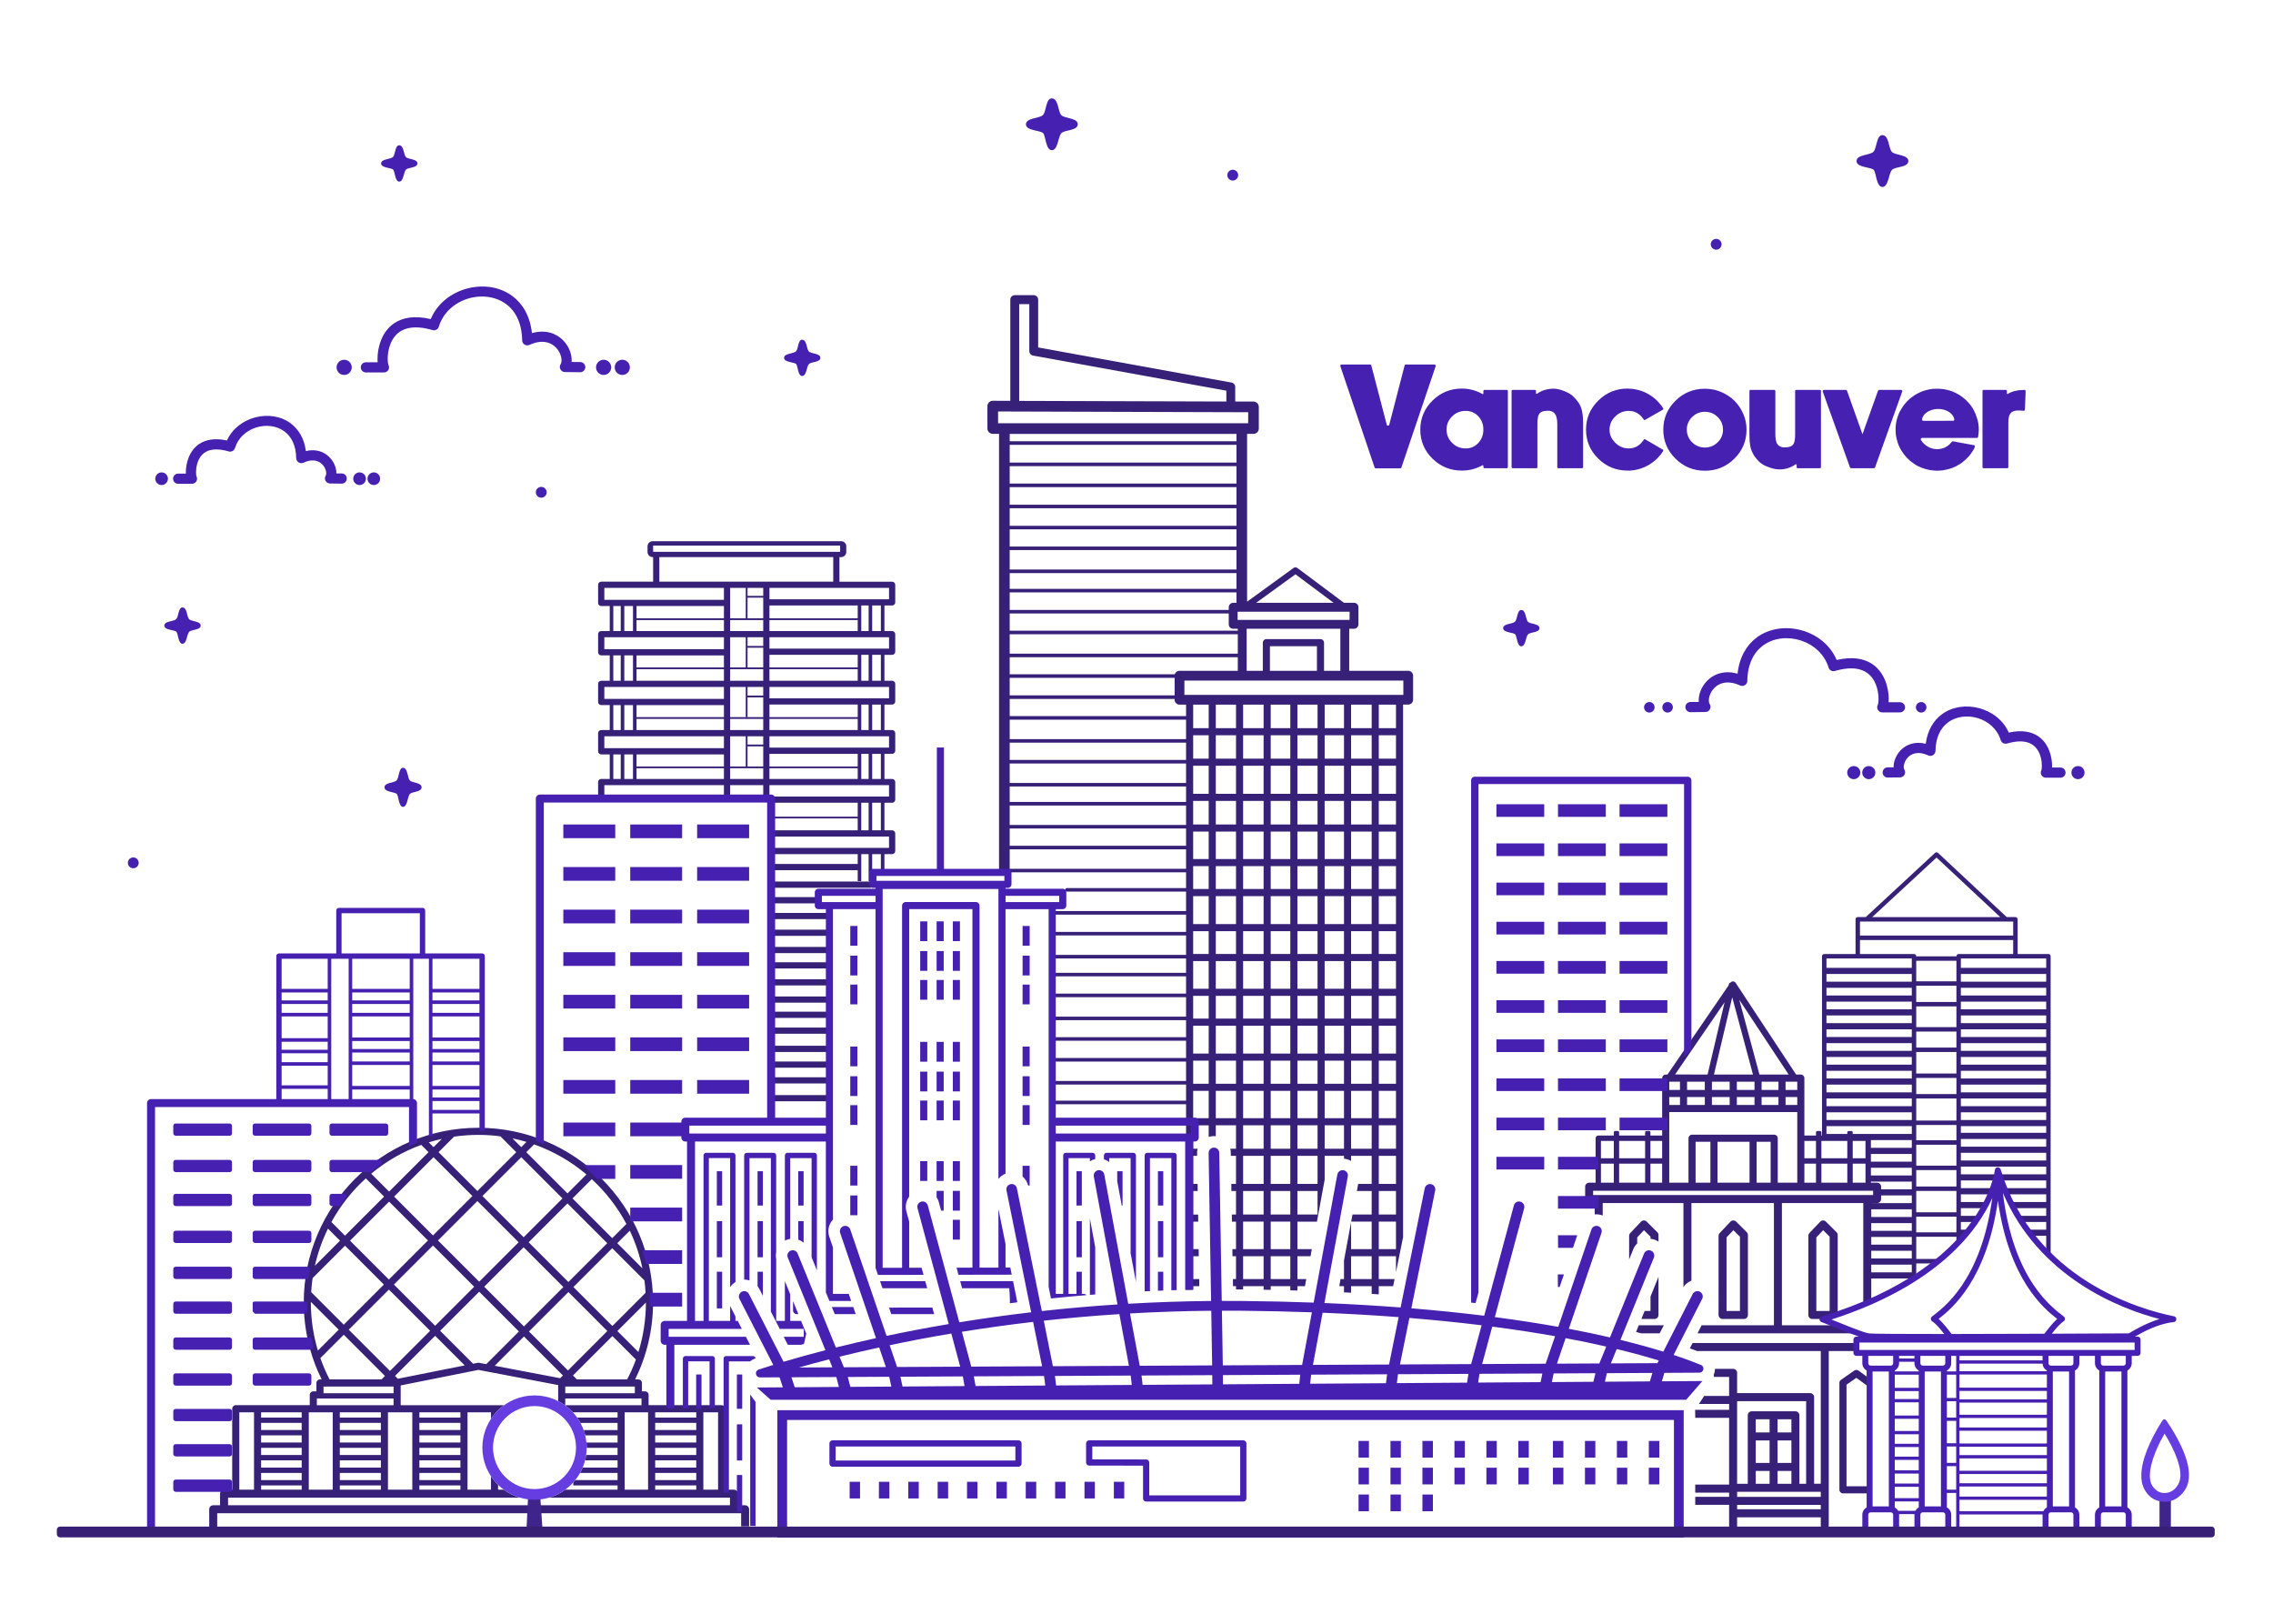 <svg clip-rule="evenodd" fill-rule="evenodd" stroke-linejoin="round" stroke-miterlimit="2" viewBox="0 0 1281 915" xmlns="http://www.w3.org/2000/svg"><path d="m.005 0h1280.2v914.37h-1280.2z" fill="none" stroke-width=".5"/><path d="m9476.83 966.34c3.37 0 6.1 2.734 6.1 6.102s-2.73 6.102-6.1 6.102c-3.36 0-6.1-2.734-6.1-6.102s2.74-6.102 6.1-6.102zm304.07-101.007c5.29.082 4.92 10.759 7.45 14.037s13.52 2.298 13.46 7.966c-.07 5.667-10.73 4.512-13.32 7.635-2.58 3.124-2.67 14.356-7.59 14.367-4.91.011-4.93-11.792-6.92-14.376-1.99-2.585-14.04-2.014-13.98-7.626.05-5.613 10.94-4.834 13.73-7.882s2.23-14.197 7.17-14.121zm1652.1-1.957c-4 0-7.4 3.311-7.4 7.389s3.4 7.389 7.4 7.389c4.1 0 7.4-3.311 7.4-7.389s-3.3-7.389-7.4-7.389zm235.8 0c-4.1 0-7.4 3.311-7.4 7.389s3.3 7.389 7.4 7.389 7.4-3.311 7.4-7.389-3.3-7.389-7.4-7.389zm-252.7 0c-4.1 0-7.4 3.311-7.4 7.389s3.3 7.389 7.4 7.389c4 0 7.4-3.311 7.4-7.389s-3.4-7.389-7.4-7.389zm211.6 4.458c-1.1 1.746-1.1 3.916-.1 5.702 1 1.833 2.9 2.971 5 2.971h16.5c3.1 0 5.7-2.573 5.7-5.742s-2.6-5.742-5.7-5.742h-9.6c.1-.518.1-1.054.1-1.605.1-10.081-3.5-25.715-16-33.875-7.3-4.777-17.8-7.229-32.8-3.928-12.6-28.535-51.9-38.084-75.4-20.58-9.2 6.824-16.2 17.69-18.2 33.226-5.9-1.489-11.2-1.318-15.7-.116-10 2.661-16.6 10.476-19.2 18.385-1 2.808-1.4 5.621-1.3 8.248-3.8.046-6.7.058-6.7.058-3.2.012-5.7 2.594-5.7 5.763s2.6 5.732 5.7 5.72 7.7-.029 14.1-.188c2-.052 3.9-1.198 4.9-3.005.9-1.807.9-4-.2-5.75-1.1-1.83-.8-4.543.1-7.235 1.5-4.664 5.3-9.328 11.3-10.897 4.2-1.133 9.4-.629 15.5 2.153 1.8.802 3.9.662 5.5-.372s2.6-2.823 2.7-4.759c.2-15.33 5.8-25.877 14-32.011 19.2-14.253 51.9-5.128 59.5 19.874.9 3 4.1 4.708 7.1 3.837 11.8-3.403 20.3-2.971 26.3-.043 8.6 4.135 11.7 13.071 12.7 20.292.4 3.203.4 6.11.1 8.218-.1.533-.2 1.235-.2 1.401zm-442-76.622c-3.3 0-6 2.661-6 5.938s2.7 5.937 6 5.937c3.2 0 5.9-2.66 5.9-5.937s-2.7-5.938-5.9-5.938zm20.5 0c-3.2 0-5.9 2.661-5.9 5.938s2.7 5.937 5.9 5.937c3.3 0 6-2.66 6-5.937s-2.7-5.938-6-5.938zm285.9 0c-3.3 0-6 2.661-6 5.938s2.7 5.937 6 5.937c3.2 0 5.9-2.66 5.9-5.937s-2.7-5.938-5.9-5.938zm-48.8 2.924c-1.1 1.76-1.1 3.97-.1 5.784 1 1.833 2.9 2.972 5 2.972h19.9c3.2 0 5.8-2.573 5.8-5.742s-2.6-5.742-5.8-5.742h-12.8c.1-.998.1-2.06.2-3.177.1-11.908-4.1-30.4-18.9-40.039-8.8-5.761-21.6-8.604-39.8-4.372-14.6-34.617-61.8-46.368-90-25.385-11.2 8.303-19.6 21.662-21.7 40.847-7.5-2.124-14.1-2.004-19.8-.504-11.7 3.111-19.4 12.252-22.5 21.496-1.2 3.708-1.7 7.425-1.4 10.82-5.1.07-9.4.086-9.4.086-3.2.013-5.7 2.595-5.7 5.764s2.6 5.732 5.8 5.72 9.3-.035 16.9-.228c2.1-.052 4-1.198 4.9-3.005 1-1.807 1-4-.1-5.749-1.6-2.478-1.3-6.152-.1-9.797 2-6 7-11.989 14.6-14.008 5.4-1.432 12-.838 19.7 2.68 1.7.801 3.8.662 5.4-.372 1.7-1.035 2.7-2.823 2.7-4.759.3-19.059 7.3-32.145 17.5-39.771 23.9-17.735 64.5-6.39 74.1 24.719.9 2.999 4 4.707 7 3.837 14.7-4.238 25.3-3.625 32.8.021 10.8 5.213 14.9 16.437 16.1 25.541.5 4.01.5 7.65.1 10.289-.1.875-.4 1.971-.4 2.074zm-401.9-106.67c5.1.076 4.8 10.011 7.2 13.061 2.5 3.05 13.3 2.138 13.2 7.412 0 5.274-10.5 4.198-13 7.105-2.5 2.906-2.6 13.357-7.4 13.368-4.9.01-4.9-10.972-6.8-13.377-2-2.405-13.8-1.873-13.7-7.096 0-5.223 10.7-4.498 13.4-7.334 2.8-2.836 2.2-13.21 7.1-13.139zm-1509.08-2.874c5.18.076 4.81 10.011 7.29 13.061 2.49 3.05 13.25 2.138 13.18 7.412-.06 5.274-10.5 4.198-13.03 7.105-2.54 2.906-2.63 13.357-7.44 13.367-4.81.011-4.83-10.971-6.78-13.376s-13.75-1.873-13.69-7.096c.05-5.223 10.71-4.498 13.45-7.334 2.73-2.836 2.18-13.21 7.02-13.139zm404.36-135.869c3.37 0 6.1 2.734 6.1 6.101 0 3.368-2.73 6.102-6.1 6.102-3.36 0-6.1-2.734-6.1-6.102 0-3.367 2.74-6.101 6.1-6.101zm-204.78-16.324c-3.93 0-7.13 3.193-7.13 7.127 0 3.933 3.2 7.126 7.13 7.126s7.13-3.193 7.13-7.126c0-3.934-3.2-7.127-7.13-7.127zm16.06 0c-3.94 0-7.13 3.193-7.13 7.127 0 3.933 3.19 7.126 7.13 7.126 3.93 0 7.12-3.193 7.12-7.126 0-3.934-3.19-7.127-7.12-7.127zm-239.19 0c-3.93 0-7.13 3.193-7.13 7.127 0 3.933 3.2 7.126 7.13 7.126s7.13-3.193 7.13-7.126c0-3.934-3.2-7.127-7.13-7.127zm27.35 1.385h-8.67c-3.17 0-5.74 2.573-5.74 5.742s2.57 5.742 5.74 5.742h15.56c2.1 0 4.02-1.139 5.03-2.972.98-1.777.95-3.933-.07-5.675-.03-.17-.14-.775-.2-1.237-.27-1.974-.29-4.696.11-7.696.89-6.746 3.82-15.106 11.81-18.968 5.69-2.747 13.66-3.134 24.7.058 3.02.871 6.17-.837 7.09-3.836 7.18-23.464 37.81-32.029 55.83-18.653 7.76 5.757 12.93 15.665 13.17 30.055.04 1.936 1.04 3.724 2.68 4.759 1.64 1.034 3.68 1.173 5.44.372 5.71-2.596 10.57-3.078 14.55-2.021 5.49 1.456 9.05 5.786 10.49 10.113.81 2.452 1.1 4.923.07 6.59-1.08 1.75-1.14 3.942-.16 5.75.98 1.807 2.85 2.953 4.91 3.004 6 .151 13.27.179 13.27.179 3.17.012 5.75-2.551 5.77-5.72.01-3.169-2.56-5.752-5.72-5.764s-2.63-.01-6.01-.051c.03-2.43-.38-5.017-1.23-7.599-2.51-7.572-8.85-15.053-18.44-17.601-4.24-1.126-9.16-1.308-14.7.026-1.93-14.62-8.55-24.861-17.24-31.313-22.4-16.626-59.61-7.631-71.73 19.371-14.16-3.067-24.12-.715-31.05 3.815-11.93 7.787-15.38 22.701-15.29 32.321 0 .412.01.815.03 1.209zm1712.08-95.669c6.5 0 12.6 1.221 18.4 3.664 5.7 2.443 10.7 5.718 14.9 9.826 4.1 4.108 7.5 9.021 10 14.74 2.5 5.718 3.7 11.686 3.7 17.903 0 12.769-4.6 23.678-13.7 32.727-9.2 9.049-20.2 13.573-33.2 13.573-12.9 0-24-4.524-33.1-13.573-9.2-9.049-13.8-19.958-13.8-32.727 0-12.768 4.6-23.649 13.8-32.643 9.1-8.993 20.2-13.49 33-13.49zm306.8 33.143c1.4 4.219 2 8.549 2 12.99 0 2.554-.3 5.274-.8 8.161-.1.777-.6 1.166-1.3 1.166h-61.8c-.6 0-1 .25-1.3.749-.3.5-.3.972-.1 1.416 2 3.22 4.6 5.774 7.9 7.661 3.2 1.888 6.6 2.832 10.3 2.832 6.8 0 12.3-2.721 16.6-8.161.4-.555.8-.777 1.4-.666l23.6 4.33c.5.111.8.361 1 .749.2.389.2.805 0 1.249-.6 1.555-1.1 2.61-1.5 3.165l-.3.666c-.5.555-.9 1.166-1.3 1.832-.5.888-1 1.665-1.5 2.332l-.4.333c-.2.222-.4.444-.5.666l-.1.333c-.4.333-.7.722-1 1.166l-2.4 2.331c-.3.445-.6.833-1 1.166h-.1c-.5.444-.9.833-1.4 1.166l-.3.5-.7-.5.5.5c-.6.555-1.2 1.055-1.8 1.499l-.5.499c-.8.444-1.6.944-2.3 1.499l-.2.167c-.9.555-1.8 1.055-2.7 1.499l-.3.166c-.2.111-.4.222-.5.333l-.2.167c-.4.111-.8.277-1.1.5l-.2.166c-.9.333-1.7.666-2.5.999l-.2.167c-.5.222-1 .389-1.5.5l-.5.166c-.6.222-1.2.444-1.8.666-.7.222-1.4.389-2.2.5l-.5.166c-1.3.334-2.6.611-4 .833l-.5.167c-1.4.111-2.8.222-4.1.333h-.7c-.8.111-1.5.166-2.1.166-.7 0-1.4-.055-2.2-.166h-.5c-.6 0-1.1-.056-1.7-.167h-.6c-.8-.111-1.5-.222-2-.333h-.5c-.6-.111-1.2-.222-1.7-.333l-.7-.166c-.4-.111-.9-.223-1.5-.334h-.1c-.2 0-.3-.055-.4-.166-.8-.111-1.4-.278-2-.5-.5-.111-1.2-.333-2-.666-.2 0-.4-.055-.5-.166-.5-.223-1-.389-1.5-.5l-.1-.167c-.1 0-.3-.055-.4-.166-.6-.222-1.3-.5-2-.833-.4-.222-1-.5-1.8-.833 0-.111-.1-.222-.3-.333h-.2c-.4-.222-.9-.444-1.3-.666l-.5-.333c-.6-.444-1.1-.833-1.7-1.166-5.7-3.775-10.3-8.549-13.8-14.323-.4-.444-.6-.944-.9-1.499l-.1-.166c-.2-.333-.5-.833-.9-1.499v-.167c-.1-.111-.2-.277-.3-.499-.9-1.777-1.7-3.664-2.3-5.663-.4-1.11-.6-2.11-.8-2.998-.3-.666-.4-1.388-.6-2.165-.5-2.332-.8-4.663-.9-6.995v-4.663c.2-4.108.9-8.161 2.3-12.158.4-1.222.9-2.387 1.3-3.498.2-.555.5-1.166.8-1.832.2-.111.2-.277.2-.499l.3-.333c0-.111.1-.222.2-.334 0-.222.1-.388.2-.499l.5-.666c.3-.667.6-1.277 1-1.832 3.5-5.774 8.1-10.548 13.8-14.323.6-.333 1.1-.722 1.7-1.166l.5-.167c.4-.333.9-.61 1.3-.832h.2s0-.028.1-.084c.1-.055.3-.139.4-.25.6-.333 1.2-.61 1.6-.832.7-.333 1.4-.611 2-.833l.4-.167.1-.166c.5-.111 1-.278 1.5-.5.3-.111.4-.166.5-.166.8-.222 1.5-.444 2-.667.6-.222 1.2-.388 2-.499 0-.111.1-.167.2-.167h.3c.5-.111 1-.222 1.5-.333l.5-.166c.7-.111 1.4-.222 2.2-.333h.2c.5-.111 1.2-.223 2-.334h.6c.6-.111 1.1-.166 1.7-.166h5.3c1.5.111 2.9.277 4.3.5h.5c1.4.222 2.7.499 4 .832l.5.167c.8.111 1.5.277 2.2.499.6.223 1.2.445 1.8.667.1 0 .3.055.5.166.5.222 1 .389 1.5.5l.2.166c.8.333 1.6.667 2.3 1l1.4.666.1.166-.3.667.5-.667c.2.111.4.222.5.334 1 .555 2 1.11 3 1.665v.167c.8.444 1.6.943 2.3 1.498l.2.167c.1.111.3.222.5.333.6.444 1.2.944 1.8 1.499l.4.333c.5.444 1 .888 1.5 1.332h.1c.4.445.7.833 1 1.166l2 1.999-.5.5.5-.334.4.167c.2.333.5.722.8 1.166l.3.333c.5.444.8.888 1 1.332l.2.167c.2.333.5.722.8 1.166l.5.666c.2.444.5.777.7.999l.8 1.499c1.7 3.109 3 6.329 4 9.66zm-530.3-31.811c1 0 1.5.444 1.5 1.333v85.438c0 .999-.5 1.499-1.5 1.499h-24.6c-1 0-1.5-.5-1.5-1.499v-1.332c0-.222-.1-.389-.3-.5-.3-.111-.5-.111-.7 0-7.2 3.997-15 5.996-23.3 5.996-12.9 0-23.9-4.497-33.1-13.49-9.1-8.994-13.7-19.875-13.7-32.644 0-12.768 4.6-23.677 13.7-32.726 9.2-9.049 20.2-13.574 33.1-13.574 8.3 0 16.1 2.054 23.3 6.163.2.111.4.111.7 0 .2-.111.3-.333.3-.667v-2.664c0-.889.5-1.333 1.5-1.333zm175.9 67.119c.8.444 1 1.11.5 1.998-1.1 1.555-1.9 2.665-2.3 3.331-.9 1.11-1.9 2.221-2.9 3.331-.3.333-.8.833-1.5 1.499-.1.111-.1.222-.1.333-.4.333-.8.722-1.4 1.166-.2.111-.4.333-.6.666-.2.111-.5.278-.7.5-7 5.773-15 9.326-24 10.659h-.8c-.4.111-.8.166-1.2.166-.5.111-1.1.167-1.6.167h-2.9c-12.8 0-23.9-4.497-33-13.49-9.2-8.994-13.8-19.875-13.8-32.644 0-12.768 4.6-23.677 13.8-32.726 9.1-9.049 20.2-13.574 33-13.574.7 0 1.4.056 2.2.167h.7c.5 0 1.1.055 1.6.166h1.2c.3.111.6.167.8.167 9 1.221 17 4.774 24 10.659.1 0 .2.056.3.167l1 .999c.5.444.9.833 1.4 1.166l.1.166v.167c.6.444 1 .888 1.4 1.332.1.111.1.167.1.167 1 1.11 2 2.22 2.9 3.331.9 1.11 1.7 2.331 2.5 3.664.3.555.2 1.054-.4 1.499l-12.6 7.161-7.2 4.164c-.8.444-1.4.333-1.8-.333-4.3-6.44-9.9-9.66-16.7-9.66-6.6 0-12.1 2.498-16.5 7.495-3.5 3.886-5.3 8.438-5.3 13.656 0 5.219 1.8 9.716 5.3 13.491 4.4 5.107 9.9 7.661 16.5 7.661 6.8 0 12.4-3.22 16.7-9.66.4-.777 1-.944 1.8-.5zm177-67.119c1 0 1.5.444 1.5 1.333v85.605c0 .888-.5 1.332-1.5 1.332h-24.6c-.9 0-1.3-.444-1.3-1.332v-2.498c0-.223-.2-.417-.5-.583-.2-.167-.5-.139-.7.083-5.6 3.775-11.5 5.662-17.8 5.662-3.7 0-7.4-.666-11.1-1.998s-6.2-2.415-7.6-3.248c-1.3-.832-2.3-1.526-3-2.082-.6-.555-1.3-1.165-2-1.832-2.9-2.886-5.1-5.829-6.6-8.827-1.6-2.997-2.6-5.995-3.1-8.993s-.8-6.829-.8-11.492v-49.797c0-.889.5-1.333 1.4-1.333h26.5c.8 0 1.3.444 1.3 1.333v48.298c0 4.441.5 7.828 1.5 10.16.6 1.221 1.5 2.276 2.5 3.164 1.6 1.221 3.8 1.832 6.5 1.832 5.5 0 9-1.499 10.3-4.497 1-2.109 1.5-5.662 1.5-10.659v-48.298c0-.889.4-1.333 1.3-1.333zm-434.1-28.646c.4 0 .8.222 1 .666.3.445.4.889.3 1.333l-38.6 114.084c-.3.667-.7 1-1.4 1h-27.5c-.6 0-1.1-.333-1.3-1l-38.6-114.084c-.1-.444-.1-.888.2-1.333.3-.444.7-.666 1.1-.666h32.3c.7 0 1.1.389 1.3 1.166l17.4 66.785c.2.667.7 1 1.4 1s1.2-.333 1.4-1l17.3-66.785c.2-.777.7-1.166 1.3-1.166zm525.9 28.646c.5 0 .8.195 1.1.583.3.389.4.805.2 1.249l-30.6 85.439c-.2.666-.6.999-1.2.999h-25.8c-.6 0-1.1-.333-1.3-.999l-30.7-85.439c-.1-.444 0-.86.3-1.249.3-.388.6-.583 1.1-.583h24.6c.7 0 1.1.333 1.4 1l17.4 48.964 17.5-48.964c.3-.667.7-1 1.4-1zm-369.1 7.828c4.4 4.219 7.2 8.438 8.6 12.658 1.4 4.219 2.1 9.77 2.1 16.654v49.798c0 .888-.5 1.332-1.5 1.332h-26.3c-.9 0-1.3-.444-1.3-1.332v-48.299c0-4.441-.6-7.828-1.7-10.159-.7-1.333-1.5-2.387-2.5-3.165-1.6-1.221-3.7-1.832-6.5-1.832-5.4 0-8.8 1.499-10.2 4.497-1 1.999-1.5 5.552-1.5 10.659v48.299c0 .888-.4 1.332-1.3 1.332h-26.5c-.9 0-1.3-.444-1.3-1.332v-85.605c0-.889.4-1.333 1.3-1.333h24.8c.9 0 1.4.444 1.4 1.333v2.498c0 .222.1.416.4.583.3.166.5.139.7-.083 3.7-2.554 7.6-4.22 11.7-4.997s7.7-.916 10.7-.416c3 .499 5.9 1.36 8.8 2.581 2.9 1.222 4.8 2.193 5.9 2.915 1.1.721 1.8 1.249 2.2 1.582.8.555 1.5 1.166 2 1.832zm508-7.828c1 0 1.5.5 1.5 1.499l-.8 20.652c-.1.999-.7 1.443-1.7 1.332-4.5-.444-7.9-.388-10 .167-2.6.666-4.5 2.11-5.5 4.33-1 1.999-1.5 5.052-1.5 9.16v49.798c0 .888-.4 1.332-1.3 1.332h-26.5c-.9 0-1.3-.444-1.3-1.332v-85.605c0-.889.4-1.333 1.3-1.333h24.8c.9 0 1.4.444 1.4 1.333v2.498c0 .333.1.555.3.666s.4.111.7 0c4.6-2.887 10.8-4.386 18.6-4.497zm-629.7 65.953c5.8 0 10.5-2.054 14.3-6.162 3.8-4.109 5.7-9.133 5.7-15.073s-1.9-10.936-5.7-14.989-8.5-6.079-14.3-6.079c-6 0-11.1 2.054-15.2 6.162-4.2 4.108-6.3 9.077-6.3 14.906s2.1 10.826 6.3 14.989c4.1 4.164 9.2 6.246 15.2 6.246zm269.6-.999c5.7 0 10.5-1.971 14.5-5.913 4-3.941 6-8.688 6-14.24 0-5.551-2-10.298-6-14.239-4-3.942-8.8-5.913-14.4-5.913s-10.4 1.971-14.4 5.913c-4 3.941-6 8.688-6 14.239 0 3.664.9 7.051 2.8 10.16 1.8 3.109 4.3 5.551 7.4 7.328 3.1 1.776 6.5 2.665 10.1 2.665zm279.8-30.145c.5 0 .8-.167 1.1-.5s.4-.722.3-1.166c-.6-3.331-2.6-6.107-6-8.327-3.5-2.221-7.5-3.331-12.2-3.331-2.9 0-5.6.499-8.3 1.499-2.7.999-4.9 2.387-6.7 4.163-1.7 1.777-2.8 3.775-3.1 5.996-.1.333-.1.694.2 1.083.3.388.7.583 1.1.583zm-1297.2-91.408c5.2.076 4.9 10.011 7.3 13.061 2.5 3.05 13.3 2.138 13.2 7.411 0 5.274-10.5 4.199-13 7.105-2.6 2.907-2.6 13.358-7.5 13.368-4.8.01-4.8-10.972-6.7-13.377-2-2.404-13.8-1.873-13.7-7.096 0-5.222 10.7-4.497 13.4-7.333 2.8-2.836 2.2-13.21 7-13.139zm-223.8 22.617c-4.7 0-8.57 3.839-8.57 8.567s3.87 8.567 8.57 8.567 8.6-3.839 8.6-8.567-3.9-8.567-8.6-8.567zm21 0c-4.7 0-8.5 3.839-8.5 8.567s3.8 8.567 8.5 8.567c4.8 0 8.6-3.839 8.6-8.567s-3.8-8.567-8.6-8.567zm-313.47 0c-4.73 0-8.56 3.839-8.56 8.567s3.83 8.567 8.56 8.567 8.57-3.839 8.57-8.567-3.84-8.567-8.57-8.567zm37.76 2.825h-13.27c-3.17 0-5.75 2.573-5.75 5.742s2.58 5.742 5.75 5.742h20.4c2.09 0 4.02-1.138 5.03-2.971 1-1.817.94-4.03-.15-5.791-.02-.097-.3-1.248-.42-2.168-.37-2.709-.4-6.446.14-10.562 1.24-9.354 5.4-20.881 16.48-26.236 7.75-3.742 18.6-4.379 33.65-.03 3.02.87 6.17-.838 7.09-3.837 9.76-31.917 51.44-43.556 75.95-25.36 10.54 7.823 17.66 21.245 17.99 40.798.03 1.935 1.04 3.724 2.67 4.758 1.64 1.034 3.68 1.174 5.45.372 7.94-3.614 14.72-4.22 20.27-2.749 7.82 2.079 12.93 8.243 14.97 14.419 1.25 3.772 1.51 7.573-.07 10.137-1.08 1.749-1.14 3.942-.16 5.749.97 1.807 2.85 2.953 4.9 3.005 7.86.197 17.36.233 17.36.233 3.17.012 5.76-2.551 5.77-5.72s-2.55-5.751-5.72-5.763-4.43-.017-9.72-.091c.28-3.495-.19-7.332-1.46-11.16-3.11-9.421-10.99-18.738-22.93-21.908-5.79-1.54-12.6-1.652-20.33.558-2.11-19.669-10.7-33.359-22.14-41.859-28.89-21.443-77.12-9.4-91.91 26.023-18.7-4.356-31.75-1.462-40.78 4.429-15.06 9.835-19.34 28.705-19.22 40.855.01 1.193.06 2.326.16 3.385zm1508.71-139.069c3.4 0 6.1 2.734 6.1 6.102 0 3.367-2.7 6.101-6.1 6.101-3.3 0-6.1-2.734-6.1-6.101 0-3.368 2.8-6.102 6.1-6.102zm187.4-116.899c7.4.108 6.8 14.277 10.4 18.626 3.5 4.349 18.8 3.048 18.8 10.569-.1 7.521-15 5.987-18.6 10.132s-3.8 19.049-10.6 19.063c-6.9.015-6.9-15.646-9.7-19.076-2.8-3.429-19.6-2.671-19.5-10.119 0-7.448 15.2-6.414 19.1-10.458s3.2-18.838 10.1-18.737zm-1671.76 11.411c5.19.076 4.82 10.011 7.3 13.061s13.24 2.138 13.17 7.412c-.06 5.274-10.5 4.198-13.03 7.105-2.53 2.906-2.62 13.357-7.44 13.368-4.81.01-4.82-10.972-6.78-13.377-1.95-2.405-13.74-1.873-13.69-7.096s10.72-4.498 13.45-7.334 2.19-13.21 7.02-13.139zm939.46 27.578c3.4 0 6.1 2.734 6.1 6.101 0 3.368-2.7 6.102-6.1 6.102s-6.1-2.734-6.1-6.102c0-3.367 2.7-6.101 6.1-6.101zm-203.9-80.415c7.4.108 6.9 14.277 10.4 18.626 3.6 4.349 18.9 3.049 18.8 10.569-.1 7.521-15 5.988-18.6 10.132-3.6 4.145-3.7 19.049-10.6 19.063-6.8.015-6.9-15.646-9.7-19.076-2.7-3.429-19.6-2.671-19.5-10.119s15.3-6.414 19.2-10.458 3.1-18.838 10-18.737z" fill="#4620b0" transform="matrix(.5 0 0 .5 -4663.31 0)"/><path d="m11234.4 1513.61h184.6c.9 0 .9 9.03 0 9.03h-31.1v197.03c0 .84-.7 1.52-1.5 1.52h-6c-.9 0-1.5-.68-1.5-1.52v-9.65h-94.3v13.55c0 .83-.7 1.51-1.5 1.51-2 0-4 0-6 0-.8 0-1.5-.68-1.5-1.51v-27.59h-38.2v-9.03h38.2v-4.74h-38.2v-9.03h38.2v-75.23h-38.2c-.1-2.3-.1-9.03-.1-9.03h38.3v-6.63h-34l5.9-9.03h28.1v-21.47h-17.1c0-.75-.2-1.5-.3-2.23.4-.93.7-1.9 1-2.91.3-1.29.4-2.6.5-3.89h20.4c2.5 0 4.5 2.02 4.5 4.52v22.81h82.3c2.5 0 4.5 2.02 4.5 4.52v97.63h7.5v-149.6h-139.4c-2.5-.96-5.3-1.97-8.2-3.01zm-1545.24 41.04c-12.9-26.19-20.15-55.65-20.15-86.79 0-108.63 88.2-196.82 196.82-196.82 108.63 0 196.87 88.19 196.87 196.82 0 31.14-7.3 60.6-20.2 86.79h3.7c2.2 0 4 1.79 4 4v9.41h3.5c2.2 0 4 1.79 4 4v11.63h82.3c2.2 0 4 1.79 4 4v91.23h9.9c2.5 0 4.5 2.01 4.5 4.5v13.05h8.1c2.4 0 4.5 2.01 4.5 4.5v19.35h-9v-14.85c-52.1 0-538.54 0-590.56 0v15.9h-9v-20.4c0-2.49 2.01-4.5 4.5-4.5h7.73v-13.05c0-2.49 2.02-4.5 4.5-4.5h9.18v-91.23c0-2.21 1.79-4 4-4h83.43v-11.63c0-2.21 1.79-4 4-4h3.5v-9.41c0-2.21 1.8-4 4-4zm1595.44 141.39h94.3v4.95h-94.3zm-1328.85-116.97v-18.07s-89.9-17.09-89.9-17.09-87.61 17.5-87.61 17.5v22.28h116.62l-.92.67-.99.76-1.04.84-.25.2c-.86.71-1.7 1.45-2.51 2.2l-.85.8-.88.88-.7.71-.22.23c-.77.81-1.51 1.63-2.23 2.48l-.74.89-.78.98-.61.79-.19.26c-.61.82-1.21 1.66-1.78 2.52l-.15.23v-7.44h-26.44v87.23h26.44v-15.13l.55.81.34.5c.45.64.91 1.27 1.39 1.9l.48.63c.57.72 1.15 1.42 1.74 2.12l.53.6c.51.58 1.04 1.16 1.58 1.72l.67.69.72.72v5.44h6.42c5.46 3.99 11.63 7.07 18.29 9h-329.06v8.55h565.73v-8.55h-203.93c6.66-1.93 12.83-5.01 18.29-9h58.94v-4.82h-49.92v-3.34l.76-.85.4-.47c.28-.33.55-.65.82-.99l.28-.35h47.66v-8.06h-42.24l.49-.89.12-.23c.25-.47.5-.96.74-1.44l.38-.79.52-1.13.4-.91.26-.61h39.33v-8.22h-36.6l.01-.03c.15-.61.3-1.21.43-1.82l.24-1.18.24-1.3.18-1.09.08-.58h35.42v-8.06h-34.82l-.01-1.19-.04-1.38-.07-1.51-.1-1.3-.06-.62h35.1v-8.07h-36.45l-.09-.38c-.38-1.53-.82-3.03-1.31-4.51l-.3-.87-.08-.24h38.23v-8.06h-41.82l-.22-.39c-.21-.38-.42-.76-.64-1.14l-.24-.41c-.22-.37-.44-.73-.66-1.09l-.26-.42-.72-1.12-.24-.35c-.24-.36-.49-.72-.74-1.08h45.54v-5.94h-50.33l-.73-.78-.99-1.01-.34-.33c-4.11-4.05-8.82-7.5-13.97-10.2zm1328.85 102.2h94.3v5.74h-94.3zm123.3-120.69 11.1-7.73 13.8 10.11c.5.34 2.1-8.46 1.7-8.74l-13.1-9.55c-1.4-1.01-3.3-1.03-4.7-.04 0 0-15.1 10.57-15.1 10.57-1.1.75-1.7 1.98-1.7 3.29v120.57c0 2.22 1.8 4.02 4 4.02h29.4c.9 0 .9-8.04 0-8.04h-25.4c0-.47 0-1.06 0-1.75zm-1651.98 118.34h-46.28v-4.82h46.28zm355.48 0h-46.3v-4.82h46.3zm24.6 0h-16.6v-87.23h16.6zm-78.9 0h-26.4v-87.23h26.4zm-444.16 0h-16.59v-87.23h16.59zm53.73 0h-45.73v-4.82h45.73zm34.97 0h-26.97v-87.23h26.97zm89.7 0h-27.42v-87.23h27.42zm54.24 0h-46.24v-4.82h46.24zm1516.82-6.68h-7.6v-77.16c0-2.5-2-4.52-4.5-4.52h-49.2c-2.5 0-4.5 2.02-4.5 4.52v77.16h-12v-93.12h77.8zm-56.8-14.44h15.6v14.44h-15.6zm24.6 0h15.6v14.44h-15.6zm-1663.53 2.24h-45.73v8.06h45.73zm42.97 0v8.06h46.28v-8.06zm135.94 8.06v-8.06h-46.24v8.06zm265.82 0v-8.06h-46.3v8.06zm-444.73-22.28h-45.73v8.22h45.73zm178.91 8.22v-8.22h-46.24v8.22zm265.82 0v-8.22h-46.3v8.22zm-401.76-8.22v8.22h46.28v-8.22zm1595.96-22.41h15.6v25.36h-15.6zm24.6 0h15.6v25.36h-15.6zm-1484.62 16.41v-8.06h-46.24v8.06zm-178.91-8.06h-45.73v8.06h45.73zm42.97 0v8.06h46.28v-8.06zm401.76 8.06v-8.06h-46.3v8.06zm-444.73-22.13h-45.73v8.07h45.73zm42.97 0v8.07h46.28v-8.07zm401.76 8.07v-8.07h-46.3v8.07zm-265.82 0v-8.07h-46.24v8.07zm1484.62-26.17h15.6v14.79h-15.6zm-24.6 14.79v-14.79h15.6v14.79zm-1460.02-2.69v-8.06h-46.24v8.06zm265.82 0v-8.06h-46.3v8.06zm-444.73-8.06h-45.73v8.06h45.73zm42.97 0v8.06h46.28v-8.06zm355.46-11.94v5.94h46.3v-5.94zm-355.46 0v5.94h46.28v-5.94zm89.7 0v5.94h46.24v-5.94zm-132.67 0h-45.73v5.94h45.73zm379.83-15.63v.11h-82.75v7.52h85.95v-7.63zm-362.72 7.63h86.46v-7.52h-83.29v-.11h-3.17zm7.5-21.04v7.52h78.96v-7.52zm272.47 0v7.52h78.45v-7.52zm69.75-8c3.8-7.21 7.1-14.68 9.9-22.4l-26.5-26.48-44.45 44.43 4.45 4.45zm-276.88 0 3.92-3.92-46.45-46.45-26.37 26.37c2.93 8.28 6.41 16.29 10.41 24zm93.81-15.82-33.34-33.33-45.24 45.23 3.17 3.17zm33.77.42 73.85 14.04 3.09-3.09-43.94-43.94zm-164.45-40.63 46.45 46.46 45.23-45.24-46.45-46.45zm203.1 1.98 43.95 43.94 44.4-44.43-43.91-43.94zm-48.15 36.85 36.84-36.85-44.78-44.78-44.01 44.02 37.11 37.11 5.19-1.04c.51-.1 1.03-.1 1.53-.01zm147.8-37.34 23.7 23.68c5.5-17.63 8.4-36.37 8.5-55.79zm-345.48-32.9c-.01.21-.01.43-.01.65 0 18.86 2.77 37.07 7.93 54.26l23.49-23.5zm1496.78 26.43-3.1 7.5c2 .51 3.9 1.02 5.8 1.53h20.8l4.7-9.03zm206.5-213.84v-202.09c0-1.38 1.1-2.5 2.5-2.5h35.3v-39.14c0-1.38 1.1-2.5 2.5-2.5h9l78.1-72.341c1-.89 2.5-.886 3.4.009l77.4 72.332h9.8c1.3 0 2.5 1.12 2.5 2.5v39.14h34.7c1.4 0 2.5 1.12 2.5 2.5v338.56l-5-4.71v-18.77h-16.5c-.2-.58-.5-1.14-.9-1.68-1.1-1.49-2.4-3.25-3.7-5.24h21.1v-8.68h-26.7c-1.3-2.19-2.7-4.51-4.1-6.91h30.8v-8.68h-35.7c-1.3-2.28-2.5-4.59-3.7-6.91h39.4v-8.68h-43.8c-1.1-2.33-2.2-4.65-3.2-6.91h47v-8.69h-50.6c-1-2.41-1.8-4.73-2.5-6.91h53.1v-8.68h-96.2v8.68h42c-.4 1.59-1.1 3.93-2 6.91h-40v8.69h37c-.8 2.15-1.8 4.46-2.8 6.91h-34.2v8.68h30.1c-1.1 2.23-2.3 4.54-3.7 6.91h-26.4v8.68h21.3c-1.4 2.27-2.9 4.58-4.5 6.91h-16.8v8.68h10.4c-1.8 2.3-3.6 4.6-5.6 6.92h-4.8v4.46l-5 3.08v-6.48h-45.3v25.05h24.2v5h-24.2v15.66h-2.5v1.29h-48.2v24.88c0 .84-9 6.27-9 5.44v-115.28h-91.7v137.75h65.5c.3 0 15.5 9.03 14.9 9.03h-175.5l4.6-9.03h81.5v-137.75h-93v87.5c-3.6 1.37-6.8 3.82-9 7.19v-94.69h-91v14.06c-.3-.13-.6-.25-.9-.36-2.7-.91-5.4-1.19-8.1-.92v-12.78h-6.3c-2.5 0-4.5-2.02-4.5-4.52v-13.91c0-2.49 2-4.51 4.5-4.51h7.3v-50.13c0-1.67 1.4-3.02 3-3.02h17.5v-3.6c0-.84.7-1.52 1.5-1.52h3c.9 0 1.5.68 1.5 1.52v3.6h29.3v-3.6c0-.84.7-1.52 1.5-1.52h3c.9 0 1.5.68 1.5 1.52v3.6h13.2v-64.74c0-2.22 1.8-4.02 4-4.02h2s68.9-100.48 68.9-100.48l.4-1.78c.2-.74.9-1.22 1.6-1.16v-.02c.7-.96 1.8-1.54 3-1.53 1.1.01 2.2.6 2.9 1.58 0 0 68.2 103.39 68.2 103.39h5.3c2.2 0 4 1.8 4 4.02v64.74h13.1v-3.6c0-.84.7-1.52 1.5-1.52h3c.9 0 1.6.68 1.6 1.52v3.6zm-1507.88 170.37 44.78 44.77 44.43-44.43-44.78-44.77zm180.58-7.11-36.3-36.32-43.76 43.77 43.96 43.95 37.4-37.46c-.2-4.69-.7-9.34-1.3-13.94zm-282.36 4.67 46.45 46.45 44.01-44.01-46.44-46.45zm-91.65-7.26c-.75 5.19-1.3 10.45-1.62 15.78l36.72 36.72 45.24-45.24-43.8-43.8zm1584.71 41.54c0 1.2.5 2.35 1.3 3.2.9.84 2 1.32 3.2 1.32h24.1c2.5 0 4.5-2.02 4.5-4.52v-90.08c0-1.2-.5-2.35-1.3-3.19 0 0-12-11.94-12-11.94-.8-.86-2-1.34-3.2-1.32s-2.4.52-3.2 1.41c0 0-12.1 12.77-12.1 12.77-.8.84-1.3 1.95-1.3 3.11zm101.2 0c0 1.2.5 2.35 1.3 3.2.8.84 2 1.32 3.2 1.32h15c2.5 0 13.6-2.02 13.6-4.52v-90.08c0-1.2-.5-2.35-1.3-3.19 0 0-12-11.94-12-11.94-.8-.86-2-1.34-3.2-1.32s-2.4.52-3.2 1.41c0 0-12.2 12.77-12.2 12.77-.7.84-1.2 1.95-1.2 3.11zm-168.9-43.01-9 22.22v16.28h-6.6l-3.7 9.03h14.8c2.5 0 4.5-2.02 4.5-4.52zm192.9-45.2v83.7h-15v-82.93l7.7-8.1zm-101.1 0v83.7h-15.1v-82.93l7.7-8.1zm-503.1-753.736c1.3-.9 2.9-.89 4.2.026l52.6 39.28h11.3c2.8 0 5 2.238 5 5v19.226c0 2.718-2.1 4.93-4.8 4.998l-.2.002h-5.4v47.424h66.5c3 0 5.5 2.463 5.5 5.5v27.085c0 2.99-2.4 5.423-5.4 5.498l-.1.002h-5.8v600.235l-8 39.49v-18.05h-19.4v25.77h17.8l-1.6 8h-16.2v9.21c-2.7-.17-5.4-.34-8-.5v-8.71h-23.2v7.38l-2.9-.15c-1.3-.06-2.6-.13-3.9-.19l-1.2-.06v-6.98h-5.3l1.4-8h3.9v-20.97l8-43.18v30.38h23.2v-30.97h-23.1l1.5-8h21.6v-26.55h-16.7l1.5-8h15.2v-31.62h-23.2v5.74c-1.8-1.07-3.9-1.86-6.1-2.27-.6-.11-1.3-.2-1.9-.25v-3.22h-21.8v26.96l-8.7 47.21h-22v30.97h16.2l-1.4 8h-14.8v25.77h10l-1.5 8h-8.5v4.9c-2.7-.08-5.4-.16-8-.23v-4.67h-22.1v4.15c-2.6-.05-5.3-.1-8-.14v-4.01h-23.1v3.7l-1.4-.01c-2.2-.03-4.4-.04-6.6-.05v-3.64h-3.4l-.1-8h3.5v-25.77h-4l-.1-8h4.1v-30.97h-4.6l-.1-8h4.7v-26.55h-5.2l-.1-8h5.3v-31.62h-5.8l-.1-3.56c0-1.53-.2-3.02-.6-4.44h6.5v-26.4h-22.8v12.26c-.8-.09-1.6-.12-2.4-.11-1.9.03-3.8.36-5.6.94v-13.09h-17.5v26.4h5c-.4 1.62-.6 3.31-.6 5.06l.1 2.94h-4.5v31.62h5l.1 8h-5.1v26.55h5.6l.1 8h-5.7v30.97h6.2l.1 8h-6.3v25.77h6.8l.1 8h-6.9v3.97c-2.7.05-5.4.11-8 .17v-209.18h-146.9c-1.1 0-2-.9-2-2s.9-2 2-2h146.9v-18.2h-146.9c-1.1 0-2-.89-2-2 0-1.1.9-2 2-2h146.9v-21.92h-146.9c-1.1 0-2-.9-2-2 0-1.11.9-2 2-2h146.9v-19.46h-146.9c-1.1 0-2-.9-2-2 0-1.11.9-2 2-2h146.9v-19.15h-146.9c-1.1 0-2-.9-2-2 0-1.11.9-2 2-2h146.9v-21.93h-146.9c-1.1 0-2-.9-2-2s.9-2 2-2h146.9v-19.46h-146.9c-1.1 0-2-.89-2-2 0-1.1.9-2 2-2h146.9v-16.2h-146.9c-1.1 0-2-.89-2-2 0-1.1.9-2 2-2h146.9v-21.92h-146.9c-1.1 0-2-.9-2-2 0-1.11.9-2 2-2h146.9v-19.46h-146.9c-1.1 0-2-.9-2-2 0-1.11.9-2 2-2h146.9v-21.93h-134.3c-1.1 0-2-.9-2-2 0-1.11.9-2 2-2h134.3v-17.766h-204.8c-.4 0-.8-.15-1.2-.402-2.5-.192-4.8-1.005-4.8-2.439v-491.295h-7.1c-3.3 0-6-2.686-6-6v-25.275c0-1.595.6-3.124 1.8-4.249 1.1-1.126 2.6-1.756 4.2-1.751l19.8.059v-114.063c0-2.761 2.2-5 5-5h21.4c2.8 0 5 2.239 5 5v53.913l218 39.587c2.4.432 4.1 2.503 4.1 4.919v16.407l20.6.062c3.3.01 6 2.693 6 6v24.391c0 3.314-2.7 6-6 6h-7.2v189.144zm-862.19 760.016 44.78 44.78 43.81-43.78-44.82-44.77zm-102.2-2.02 46.45 46.45 44.43-44.43-46.45-46.45zm-99.13.22 43.8 43.79 44.02-44.01-43.8-43.8zm1029.72 43.27v-25.77h-23.1v25.77zm30.1 0v-25.77h-22.1v25.77zm91.7 0v-25.77h-23.2v25.77zm563.1-7.61h45.7v-8.68h-45.7zm-1413.4-32.86 28.3 28.36c-3-14.86-7.9-29.09-14.2-42.46zm-326.1-16.38c-6.49 13.18-11.48 27.22-14.76 41.9l28.33-28.32zm1466.6 34.75v-26.68c0-1.16.5-2.27 1.3-3.11 0 0 12.1-12.77 12.1-12.77.8-.89 2-1.39 3.2-1.41s2.4.46 3.2 1.32c0 0 12 11.94 12 11.94.8.84 1.3 1.99 1.3 3.19v7.47c-1.1-.76-2.3-1.42-3.6-1.95-1.8-.72-3.6-1.15-5.4-1.32v-2.33l-7.4-7.33-7.6 8.1v6.87c-1.9 1.78-3.4 3.95-4.4 6.46zm272.9-1.1h45.7v-8.69h-45.7zm-535.7-10.57v-30.97h-19.4v30.97zm-149.2 0v-30.97h-23.1v30.97zm30.1 0v-30.97h-22.1v30.97zm654.8-5.02h45.7v-8.69h-45.7zm-1442.15-73.83-21.71 21.72 44.76 44.78 16-15.98c-10.1-19-23.4-36.07-39.05-50.52zm-123.25 19.04 46.45 46.45 43.77-43.77-46.45-46.45zm-131.42-19.92c-15.5 14.08-28.66 30.7-38.82 49.21l15.37 15.36 44.01-44.02zm31.88 20.55 43.8 43.8 44.43-44.43-43.8-43.8zm1715.64 22.63v17.62h45.3v-17.62zm-50.7 15.93h45.7v-8.68h-45.7zm0-15.59h45.7v-8.68h-45.7zm-535.7-2.76v-26.55h-19.4v26.55zm-119.1 0v-26.55h-22.1v26.55zm30.7 0v-26.55h-22.7v26.55zm-60.8 0v-26.55h-23.1v26.55zm735.6-26.57v23.99h45.3v-23.99zm-39.6 5.05v4.08c0 2.5-2 4.52-4.5 4.52h-6.6v.09h45.7v-8.69zm-9-5.31v4.88h-315.6v-4.88zm-1509.28-52.23-8.79 8.79 46.45 46.45 21.36-21.36c-17.29-14.62-37.24-26.19-59.02-33.88zm-127.18.57c-20.73 7.53-39.78 18.59-56.41 32.46l20.17 20.17 44.43-44.43zm89.2-9.66c-8.12-1.07-16.4-1.62-24.81-1.62-9.3 0-18.45.68-27.39 1.98l-17.5 17.5 43.8 43.79 43.78-43.77zm1544.76 51.04v1.25h7c2.5 0 4.5 2.02 4.5 4.51v2.92h34.6v-8.68zm51.1-12.96v18.5h45.3v-18.5zm-735.6 15.52v-31.62h-23.1v31.62zm149.2 0v-31.62h-19.4v31.62zm-88.4 0v-31.62h-22.7v31.62zm-30.7 0v-31.62h-22.1v31.62zm571.4-1.31h-22v-50.13c0-2.22-1.8-4.02-4-4.02h-92.6c-2.2 0-4 1.8-4 4.02v50.13h-21.7v-79.6h144.3zm-45.8 0v-46.12h15.8v46.12zm-44.1 0v-46.12h36.1v46.12zm-24.7 0v-46.12h16.7v46.12zm135.7 0h-13.1v-21.51h13.1zm-173.4 0h-13.2v-21.51h13.2zm-54.5 0h-14.5v-21.51h14.5zm283.7 0h-14.4v-21.51h14.4zm-20.5 0h-29.2v-21.51h29.2zm-227.9 0h-29.3v-21.51h29.3zm254.5-8.16h46.1v-8.68h-46.1zm51.1-34.67v23.62h45.3v-23.62zm-51.1 19.08h46.1v-8.69h-46.1zm101.4-9.97v8.68h96.2v-8.68zm-385.2 6.18v-19.58h29.3v19.58zm-20.5 0v-19.58h14.5v19.58zm298.2 0h-14.4v-19.58h14.4zm-68.9-19.58h13.1v19.58h-13.1zm-160.3 0v19.58h-13.2v-19.58zm208.7 19.58h-29.2v-19.58h29.2zm-657.9-10.77v-26.4h-23.1v26.4zm90.6 0v-26.4h-21.8v26.4zm31.2 0v-26.4h-23.2v26.4zm-61 0v-26.4h-22.7v26.4zm-30.7 0v-26.4h-22.1v26.4zm119.1 0v-26.4h-19.4v26.4zm535.3-1.04h46.1v-8.68h-46.1zm-1521.23-.72 5.92-5.91c-5.19-1.56-10.47-2.9-15.84-4.01zm-89.59-9.31c-4.97 1.11-9.86 2.41-14.67 3.91l5.38 5.38zm1712.22.06v8.69h96.2v-8.69zm-50.3-15.75v17.24h45.3v-17.24zm-71.6 10.13h66.6v-8.83h-96.2v8.83h23.5v-1.81c0-.84.7-1.52 1.6-1.52h3c.8 0 1.5.68 1.5 1.52zm121.9-8.83v7.54h96.2v-7.54zm-5-31.15h-45.3v24.85h45.3zm-146.5 15.56v8.68h96.2v-8.68zm151.5 0v8.68h96.2v-8.68zm-777.9 6.65h22.1v-30.81h-22.1zm-87.4 0h17.5v-30.81h-17.5zm25.5 0h22.8v-30.81h-22.8zm30.8 0h23.1v-30.81h-23.1zm152.9 0h19.4v-30.81h-19.4zm-31.2 0h23.2v-30.81h-23.2zm-29.8 0h21.8v-30.81h-21.8zm-30.7 0h22.7v-30.81h-22.7zm692.5-13.56v-8.68h-96.2v8.68zm55.3-8.68v8.68h96.2v-8.68zm-197.6-1.6h13.2v8.92h-13.2zm-131.1 0h12.1v8.92h-12.1zm123.1 8.92h-19v-8.92h19zm-27 0h-19.9v-8.92h19.9zm-56 0h-20v-8.92h20zm28 0h-20v-8.92h20zm-1014.9-11.16h-64.7v7h64.7zm1270.5-19.28h-45.3v18.15h45.3zm5 7.52v8.69h96.2v-8.69zm-151.5 0v8.69h96.2v-8.69zm-46.1-3.33h13.2v9.3h-13.2zm-27 0h19v9.3h-19zm-27.9 0h19.9v9.3h-19.9zm-28.1 0h20v9.3h-20zm-28 0h20v9.3h-20zm-20.1 9.3v-9.3h12.1v9.3zm-488.3-32.96h-22.8v26.02h22.8zm31.1 0h-23.1v26.02h23.1zm-61.9 0h-17.5v26.02h17.5zm183.7 0h-23.2v26.02h23.2zm-31.2 0h-21.8v26.02h21.8zm-60.5 0h-22.1v26.02h22.1zm119.1 0h-19.4v26.02h19.4zm-88.4 0h-22.7v26.02h22.7zm-550.4 18.67h-64.7v7h64.7zm1124-7.27v8.68h96.2v-8.68zm151.5 0v8.68h96.2v-8.68zm-227 4.23-22.7-84.17s55.6 84.17 55.6 84.17zm-51.3 0 20.6-87.09s23.4 87.09 23.4 87.09zm-7.2 0h-9.3s-27.3-.13-27.3-.13 55.8-81.37 55.8-81.37zm235.2-25.42v24.26h45.3v-24.26zm-1225.2 10.72h-64.7v7h64.7zm1275.5-5.12v8.68h96.2v-8.68zm-151.5 0v8.68h96.2v-8.68zm-512.6-35.22h-23.2v31.41h23.2zm-61 0h-22.7v31.41h22.7zm29.8 0h-21.8v31.41h21.8zm58.6 0h-19.4v31.41h19.4zm-149.2 0h-23.1v31.41h23.1zm-61.9 0h-17.5v31.41h17.5zm92 0h-22.1v31.41h22.1zm-61.2 0h-22.8v31.41h22.8zm-458.5 22.61h-64.7v7h64.7zm1124-2.98v8.68h96.2v-8.68zm151.5 0v8.68h96.2v-8.68zm-50.3-13.04v18.03h45.3v-18.03zm50.3-2.56v8.68h96.2v-8.68zm-55.3 8.68v-8.68h-96.2v8.68zm-1220.2-10.64h-64.7v7h64.7zm1225.2-23.8v23.32h45.3v-23.32zm-101.2 10.17v8.68h96.2v-8.68zm151.5 0v8.68h96.2v-8.68zm-817-22.09h-22.8v25.65h22.8zm180.3 0h-19.4v25.65h19.4zm-211.1 0h-17.5v25.65h17.5zm61.9 0h-23.1v25.65h23.1zm60.8 0h-22.7v25.65h22.7zm-30.7 0h-22.1v25.65h22.1zm91.7 0h-23.2v25.65h23.2zm-31.2 0h-21.8v25.65h21.8zm-580.2 17.85h-64.7v7h64.7zm1275.5-11.35v8.68h96.2v-8.68zm-151.5 0v8.68h96.2v-8.68zm-1124-5.83h-64.7v7h64.7zm1225.2-12.11v18.36h45.3v-18.36zm-101.2 2.34v8.69h96.2v-8.69zm151.5 0v8.69h96.2v-8.69zm-755.8-30.14h-22.1v31.24h22.1zm60.5 0h-21.8v31.24h21.8zm-152.5 0h-17.5v31.24h17.5zm122.7 0h-22.7v31.24h22.7zm88.4 0h-19.4v31.24h19.4zm-27.4 0h-23.2v31.24h23.2zm-152.9 0h-22.8v31.24h22.8zm31.1 0h-23.1v31.24h23.1zm-489.6 20.48h-64.7v7h64.7zm1275.5-5.93v8.68h96.2v-8.68zm-151.5 0v8.68h96.2v-8.68zm101.2-14.86v23.11h45.3v-23.11zm-1225.2 1.68h-64.7v7h64.7zm1371.7 6.27v-10.54h-96.2v10.54zm-247.7 0h96.2v-10.54h-96.2zm210.5-15.54v-15.82h-172.7v15.82h60.9c1.4 0 2.5 1.12 2.5 2.5v.09h45.3v-.09c0-1.38 1.1-2.5 2.5-2.5zm-876-25.76h-22.8v25.66h22.8zm180.3 0h-19.4v25.66h19.4zm-88.4 0h-22.7v25.66h22.7zm-60.8 0h-23.1v25.66h23.1zm-61.9 0h-17.5v25.66h17.5zm152.5 0h-21.8v25.66h21.8zm-60.5 0h-22.1v25.66h22.1zm91.7 0h-23.2v25.66h23.2zm-611.4 17.74h-64.7v7h64.7zm0-19.47h-64.7v7h64.7zm1334.5 6.67v-15.82h-172.7v15.82zm-754.3-44.47h-21.8v31.53h21.8zm-60.5 0h-22.1v31.53h22.1zm-30.1 0h-23.1v31.53h23.1zm149.2 0h-19.4v31.53h19.4zm-27.4 0h-23.2v31.53h23.2zm-183.7 0h-17.5v31.53h17.5zm30.8 0h-22.8v31.53h22.8zm91.9 0h-22.7v31.53h22.7zm-550.4 18.95h-64.7v7h64.7zm1175.6 4.7h144.3l-71.8-67.092zm-1188.5-22.52h-51.8v7h51.8zm651.7-34.895h-19.4v25.765h19.4zm-149.2 0h-23.1v25.765h23.1zm121.8 0h-23.2v25.765h23.2zm-31.2 0h-21.8v25.765h21.8zm-121.7 0h-22.8v25.765h22.8zm91.9 0h-22.7v25.765h22.7zm-30.7 0h-22.1v25.765h22.1zm-92 0h-17.5v25.765h17.5zm-380.5 17.357h-111.9v6.998h111.9zm-245.7-365.684v27.71h-58.5c-2 0-3.5 1.567-3.5 3.5v20.446c0 1.933 1.5 3.5 3.5 3.5h9.6v28.196h-9.6c-2 0-3.5 1.567-3.5 3.5v20.446c0 1.933 1.5 3.5 3.5 3.5h9.6v28.575h-9.6c-2 0-3.5 1.567-3.5 3.5v20.446c0 1.933 1.5 3.5 3.5 3.5h9.6v28.119h-9.6c-2 0-3.5 1.567-3.5 3.5v20.446c0 1.933 1.5 3.5 3.5 3.5h9.6v27.658h-9.6c-2 0-3.5 1.567-3.5 3.5v20.446h7v-16.946h134.8v13.63h7v-13.63h37.3v13.63h4.5v6.2h102v15.689h-94.9v2h94.9v13.388h-97.7v7h133v12.83h-132.1v7h96.8v11.076h-97.7v7h97.7v12.314h4v-30.39h8.3v30.39h4v-30.39h9.8v20.257h4v-20.257h8.7c1.9 0 3.5-1.567 3.5-3.5v-19.83c0-1.933-1.6-3.5-3.5-3.5h-8.7v-31.077h8.7c1.9 0 3.5-1.567 3.5-3.5v-19.83c0-1.933-1.6-3.5-3.5-3.5h-8.7v-28.274h8.7c1.9 0 3.5-1.567 3.5-3.5v-19.83c0-1.933-1.6-3.5-3.5-3.5h-8.7v-28.736h8.7c1.9 0 3.5-1.567 3.5-3.5v-19.829c0-1.933-1.6-3.5-3.5-3.5h-8.7v-29.192h8.7c1.9 0 3.5-1.567 3.5-3.5v-19.829c0-1.933-1.6-3.5-3.5-3.5h-8.7v-28.812h8.7c1.9 0 3.5-1.567 3.5-3.5v-19.83c0-1.933-1.6-3.5-3.5-3.5h-59.4v-27.71h2c1.5 0 2.9-.602 4-1.673s1.7-2.523 1.7-4.038c0-2.072 0-4.412 0-6.484 0-1.514-.6-2.967-1.7-4.038-1.1-1.07-2.5-1.672-4-1.672-31.3 0-181.3 0-212.6 0-1.5 0-3 .602-4 1.672-1.1 1.071-1.7 2.524-1.7 4.038v6.484c0 1.515.6 2.967 1.7 4.038 1 1.071 2.5 1.673 4 1.673zm600.7 351.286v-21.927h-198.8v21.927zm25.5-41.931h-17.5v30.972h17.5zm61.9 0h-23.1v30.972h23.1zm60.8 0h-22.7v30.972h22.7zm61 0h-23.2v30.972h23.2zm-91.7 0h-22.1v30.972h22.1zm119.1 0h-19.4v30.972h19.4zm-58.6 0h-21.8v30.972h21.8zm-121.7 0h-22.8v30.972h22.8zm-56.3 16.004v-19.459h-198.8v19.459zm-366.1-48.487v31.077h8.3v-31.077zm12.3 0v31.077h9.8v-31.077zm353.8 25.028v-21.927h-198.8v21.927zm148.2-27.091h-22.7v26.546h22.7zm-91.9 0h-22.8v26.546h22.8zm121.7 0h-21.8v26.546h21.8zm-90.6 0h-23.1v26.546h23.1zm-61.9 0h-17.5v26.546h17.5zm92 0h-22.1v26.546h22.1zm119.1 0h-19.4v26.546h19.4zm-27.4 0h-23.2v26.546h23.2zm-209.2 1.164v-17.431h-198.8v17.431zm-469.6-18.931v12.83h134.8v-12.83zm647.6-21.853h-21.8v31.62h21.8zm-152.5 0h-17.5v31.62h17.5zm92 0h-22.1v31.62h22.1zm-30.1 0h-23.1v31.62h23.1zm-31.1 0h-22.8v31.62h22.8zm91.9 0h-22.7v31.62h22.7zm61 0h-23.2v31.62h23.2zm27.4 0h-19.4v31.62h19.4zm-236.6 19.353v-21.927h-198.8v21.927zm-623.4-4.5v-27.658h-9.8v27.658zm253.3 0v-12.059h-99.5v12.059zm-267.1 0v-27.658h-8.4v27.658zm160.6-12.059h-37.3v12.059h37.3zm132.6-16.215h-9.8v28.274h9.8zm-13.8 0h-8.3v28.274h8.3zm-163.1 16.215h-98.5v12.059h98.5zm44.3-24.702h-17.7v22.702h17.7zm-37.3-11.343v34.045h17.6v-34.045zm44.3 19.83v14.215h99.5v-14.215zm-149.8.616v13.599h98.5v-13.599zm619.4 6.231v-19.459h-198.8v19.459zm209.2-27.824h-23.2v26.398h23.2zm-61 0h-22.7v26.398h22.7zm-30.7 0h-22.1v26.398h22.1zm60.5 0h-21.8v26.398h21.8zm-90.6 0h-23.1v26.398h23.1zm-31.1 0h-22.8v26.398h22.8zm180.3 0h-19.4v26.398h19.4zm-211.1 0h-17.5v26.398h17.5zm-546.4 1.147h-134.8v13.446h134.8zm51.3 0v12.83h134.8v-12.83zm-7 0h-17.7v9.343h17.7zm476.6 3.218v-21.927h-198.8v21.927zm-623.4-10.218v-28.119h-9.8v28.119zm279.4-28.736h-9.8v28.736h9.8zm-13.8 0h-8.3v28.736h8.3zm-12.3 28.736v-12.583h-99.5v12.583zm-106.5-12.583h-37.3v12.583h37.3zm-44.3 0h-98.5v12.583h98.5zm-116.3 12.583v-28.119h-8.4v28.119zm785.4-28.661h-22.7v26.514h22.7zm29.8 0h-21.8v26.514h21.8zm-121.7 0h-22.8v26.514h22.8zm-30.8 0h-17.5v26.514h17.5zm92 0h-22.1v26.514h22.1zm91.7 0h-23.2v26.514h23.2zm27.4 0h-19.4v26.514h19.4zm-149.2 0h-23.1v26.514h23.1zm-557-.075v14.153h99.5v-14.153zm-149.8.617v13.536h98.5v-13.536zm105.5-20.446v33.982h37.3v-22.263h-17.7v22.142h-2v-33.861zm501 13.485h-185.9v19.371h198.8v-12.952h-7.4l-.2-.002c-3-.075-5.3-2.508-5.3-5.498zm-508-.039v-13.446h-134.8v13.446zm51.3-13.446v12.829h134.8v-12.829zm-7 0h-17.7v9.719h17.7zm463.7 9.485v-19.778h-185.9v19.778zm11-16.666h246.8v16.085c-33.8 0-213 0-246.8 0zm-621.5.181v-28.575h-9.8v28.575zm102.5-13.027h-98.5v13.027h98.5zm44.3 0h-37.3v13.027h37.3zm-160.6 13.027v-28.575h-8.4v28.575zm267.1 0v-13.027h-99.5v13.027zm26.1-29.192h-9.8v29.192h9.8zm-13.8 0h-8.3v29.192h8.3zm350.2 18.013c.1-.001.1-.002.2-.002h65.7v-15.314h-257.1v19.202h186.1l.1-.404.3-.519.3-.54.3-.436.4-.397.5-.424.4-.313.5-.268.5-.221.6-.2.6-.108.5-.053zm155.1-27.762h-53v27.76h53zm26.4-19.664h-105.6v47.424h18.2v-31.76c0-2.209 1.8-4 4-4h61c2.2 0 4 1.791 4 4v31.76h18.4zm-687.8 9.584v33.994h17.6v-33.994zm44.3 19.829v14.165h99.5v-14.165zm-7-8.016h-17.7v22.181h17.7zm-142.8 8.633v13.548h98.5v-13.548zm677.7-1.92v-21.927h-257.1v21.927zm-579.2-5.08v-13.446h-134.8v13.446zm51.3-13.446v12.829h134.8v-12.829zm-7 0h-17.7v9.813h17.7zm106.5-7v-12.37h-99.5v12.37zm12.3-28.812h-8.3v28.812h8.3zm-163.1 16.442h-98.5v12.37h98.5zm176.9-16.442h-9.8v28.812h9.8zm-132.6 16.442h-37.3v12.37h37.3zm-146.8 12.37v-28.196h-9.8v28.196zm-13.8 0v-28.196h-8.4v28.196zm685.3-19.772h-246.9v19.371h257.1v-2.183h-5.2l-.2-.002c-1.2-.032-2.5-.557-3.4-1.469-.9-.942-1.4-2.219-1.4-3.548zm136.2-2.038v9.226h-126.2v-9.226zm-660.9-15.812h-17.7v23.252h17.7zm7 8.81v14.442h99.5v-14.442zm-44.3-19.83v34.272h17.6v-34.272zm-105.5 20.446v13.826h98.5v-13.826zm676.2-3.614v-11.74h-255.6v19.778h246.9v-3.057c0-2.754 2.3-4.981 5-4.981zm22.2 0h87.3l-43-32.128zm-599.9-16.832h-134.8v13.446h134.8zm51.3 0v12.83h134.8v-12.83zm-7 0h-17.7v9.02h17.7zm277.8-16.663v17.755h255.6v-17.755zm-198.9-18.047h-196v27.71h196zm198.9-7.88v21.927h255.6v-21.927zm-191.1-5.08h-210.8v7.018h210.8zm191.1-18.292v19.372h255.6v-19.372zm0-23.777v19.777h255.6v-19.777zm0-23.82v19.82h255.6v-19.82zm0-23.626v19.626h255.6v-19.626zm0-24.052v20.052h255.6v-20.052zm0-12.323v8.323h255.6v-8.323zm-13.1-25.257 281.9.848v12.409h-281.9zm23.8-11.929 233.5.703v-12.203c-30.3-5.502-218-39.587-218-39.587-2.3-.432-4.1-2.502-4.1-4.919v-53.087h-11.4z" fill="#372077" transform="matrix(.5 0 0 .5 -4663.31 0)"/><path d="m8769.35 3517.32-.01-.09c0-.07-.02-.09-.04-.09l-.22-.69c-.46-1.53-1.93-2.52-3.52-2.36-1.59.15-2.84 1.41-3 2.99 0 0-11.25 109.24-195.28 165.12-1.36.41-2.32 1.65-2.36 3.08-.05 1.43.81 2.73 2.15 3.23 16.47 6.25 31.64 12.7 42.28 16.43h-2.86c-1.84 0-3.34 1.5-3.34 3.34v15.03c0 1.85 1.5 3.34 3.34 3.34h6.69v8.25c0 3.55 1.97 6.65 4.87 8.25v154.32c-2.9 1.6-4.87 4.69-4.87 8.24v16.68c0 .19.15.34.34.34h6c.19 0 .34-.15.34-.34v-16.68c0-1.51 1.23-2.73 2.74-2.73h22.6c1.51 0 2.74 1.22 2.74 2.73v16.68c0 .19.15.34.34.34h6c.19 0 .34-.15.34-.34v-16.68c0-.24-.01-.48-.03-.72h17.36c-.02.24-.02.48-.02.72v16.68c0 .19.15.34.34.34h6c.18 0 .34-.15.34-.34v-16.68c0-1.51 1.22-2.73 2.73-2.73h22.61c1.51 0 2.73 1.22 2.73 2.73v16.68c0 .19.16.34.35.34h6c.18 0 .34-.15.34-.34v-16.68c0-3.55-1.98-6.65-4.89-8.25v-16.36h10.5v41.29c0 .19.15.34.34.34h3c.19 0 .34-.15.34-.34v-17.03h93.68v.35 16.68c0 .19.15.34.34.34h6c.18 0 .34-.15.34-.34v-16.68c0-1.51 1.22-2.73 2.73-2.73h22.61c1.51 0 2.73 1.22 2.73 2.73v16.68c0 .19.16.34.34.34h6c.19 0 .35-.15.35-.34v-16.68c0-3.55-1.98-6.65-4.89-8.25v-154.3c2.91-1.6 4.89-4.7 4.89-8.26v-8.25h17.6v8.25c0 3.55 1.97 6.65 4.87 8.25v154.32c-2.9 1.6-4.87 4.69-4.87 8.24v16.68c0 .19.15.34.34.34h6c.19 0 .34-.15.34-.34v-16.68c0-1.51 1.23-2.73 2.74-2.73h22.6c1.51 0 2.74 1.22 2.74 2.73v16.68c0 .19.15.34.34.34h6c.19 0 .34-.15.34-.34v-16.68c0-3.55-1.98-6.65-4.89-8.25v-154.3c2.91-1.6 4.89-4.7 4.89-8.26v-8.25h6.62c1.85 0 3.34-1.49 3.34-3.34v-15.03c0-1.84-1.49-3.34-3.34-3.34h-2.97c8.05-4.76 26.85-14.89 43.58-16.32 1.66-.14 2.96-1.49 3.05-3.15.09-1.67-1.06-3.14-2.7-3.46-38.16-7.43-157.53-42.07-195.05-164.69zm51.86 371.56v8.59c-1.72.95-3.12 2.42-3.97 4.21h-94.58v-12.8zm-144.41 1.79v6.8c-1.6.88-2.92 2.22-3.78 3.84h-19.5c-.86-1.63-2.18-2.97-3.79-3.85.01 0 .01-6.79.01-6.79zm151.09-146.35h18.32v151.98h-18.32zm59.04 0h18.32v151.98h-18.32zm-203.45 0h18.32v151.98h-18.32zm-58.74 0h18.31v151.98h-18.31zm25 129.92h27.06v12.75h-27.06zm171.47 10.96h-98.55v-11.32h98.55zm-112.73-7.78v-26.51h10.5v26.51zm-58.74-18.06h27.06v11.2h-27.06zm171.47 10.84h-98.55v-10.37h98.55zm0-14.05h-98.55v-13.97h98.55zm-171.47-12.26h27.06v11.79h-27.06zm58.74 3.34v-18.41h10.5v18.41zm-58.74-17.85h27.06v10.83h-27.06zm171.47 9.12h-98.55v-9.42h98.55zm-171.47-23.53h27.06v10.73h-27.06zm171.47 10.43h-98.55v-14.38h98.55zm-112.73-.26v-25.25h10.5v25.25zm-58.74-27.56h27.06v13.71h-27.06zm171.47 9.76h-98.55v-10.67h98.55zm-112.73-11.14v-18.43h10.5v18.43zm-58.74-17.21h27.06v14.9h-27.06zm171.47 14h-98.55v-13.63h98.55zm0-17.31h-98.55v-9.55h98.55zm-171.47-9.35h27.06v8.98h-27.06zm58.74 7.76v-26.23h10.5v26.23zm-58.74-26.23h27.06v14.78h-27.06zm171.47 14.59h-98.55v-14.81h98.55zm-107.84-35.8h5.61v17.52h-10.5v-1.01c2.91-1.6 4.89-4.7 4.89-8.26zm-41.44 6.66v1.59c0 3.55 1.97 6.65 4.87 8.25v1.02h-27.06v-1.01c2.91-1.6 4.88-4.7 4.88-8.26v-1.59zm144.42 2.08c.04.72.15 1.43.35 2.13.7 2.4 2.34 4.41 4.51 5.63v.81h-98.55v-8.57zm-196.49-8.74h28.08v8.25c0 1.51-1.23 2.74-2.74 2.74h-22.6c-1.51 0-2.74-1.23-2.74-2.74zm231.23 0v8.25c0 1.51-1.22 2.74-2.73 2.74h-22.61c-1.51 0-2.73-1.23-2.73-2.74v-8.25zm-172.48 0h28.07v8.25c0 1.51-1.22 2.74-2.73 2.74h-22.61c-1.51 0-2.73-1.23-2.73-2.74zm231.53 0v8.25c0 1.51-1.23 2.74-2.74 2.74h-22.6c-1.51 0-2.74-1.23-2.74-2.74v-8.25zm-93.48 8.74.02.02c-.04 0-.08-.01-.11-.02zm.02.02h.01v-.01zm-.34-3.7h-93.68v-5.06h93.68zm-144.41-2.08h-17.31v-2.98h17.31zm248.17-18.01v8.35h-8.36c-49.3 0-291.58 0-301.91 0v-8.35zm.34 0v-.34zm-160.76-162.93c-13 94.92-56.17 124.35-67.96 133.65-.86.67-1.33 1.72-1.27 2.81.06 1.08.65 2.07 1.57 2.65 4.17 2.6 9.78 9.39 13.47 14.2-45.68.02-81.57-.14-84.7-.67-7.77-1.34-23.73-8.26-42.41-15.61 119.96-38.74 164.75-100.2 181.3-137.03zm6.33 3.06c12.68 88.93 51.38 121.28 66.8 133.24-5.49 4.98-11.79 13.22-14.38 16.73-33.62.13-71.28.25-104.64.28-2.46-3.34-8.94-11.9-14.58-17.01 15.41-11.96 54.12-44.31 66.8-133.24zm5.59-8.8c40.46 94.74 130.99 130.36 176.5 142.18-16.07 4.95-30.82 13.88-34.44 16.15-6.25.04-42.2.23-86.89.41 3.69-4.79 9.14-11.34 13.23-13.89.92-.58 1.51-1.57 1.57-2.65.05-1.09-.42-2.14-1.27-2.81-12.03-9.48-56.68-39.91-68.7-139.39zm-2.49-25.25c.07-.02.13-.06.17-.12.02-.01.03-.03.03-.05-.05.09-.13.14-.2.16zm-.06-.21v.01l.03-.06zm.3-.1v.01z" fill="#4620b0" transform="matrix(.5 0 0 .5 -3257.035 -1099.274)"/><g transform="matrix(.5 0 0 .5 -4663.31 0)"><path d="m9638.05 1238.69h-141.18c-2.48 0-4.5 2.01-4.5 4.5v478.41h9v-473.91h286.26v44l9-3.77v-44.73c0-2.38-1.85-4.33-4.19-4.49v-158.15h17.63v199.99h4v-25.66h52.98v19.64h6v-196.97c0-1.66-1.34-3-3-3h-64.18v-48.35c0-1.65-1.35-3-3-3h-94.25c-1.66 0-3 1.35-3 3v48.35h-64.57c-1.66 0-3 1.34-3 3zm-113.44 442.66h60.81.07c1.44-.04 2.6-1.22 2.6-2.67v-8.5c0-1.47-1.2-2.67-2.67-2.67h-60.81c-1.47 0-2.67 1.2-2.67 2.67v8.26c0 2.54 2.67 2.91 2.67 2.91zm0-39.92h60.81.07c1.44-.03 2.6-1.21 2.6-2.66v-8.5c0-1.47-1.2-2.67-2.67-2.67h-60.81c-1.47 0-2.67 1.2-2.67 2.67v8.26c0 2.53 2.67 2.9 2.67 2.9zm0-39.71h60.81.07c1.44-.03 2.6-1.21 2.6-2.67v-8.49c0-1.47-1.2-2.67-2.67-2.67h-60.81c-1.47 0-2.67 1.2-2.67 2.67v8.26c0 2.53 2.67 2.9 2.67 2.9zm89.49-40.08h60.81.07c1.44-.03 2.6-1.22 2.6-2.67v-8.49c0-1.48-1.2-2.67-2.67-2.67h-60.81c-1.48 0-2.67 1.19-2.67 2.67v8.26c0 2.53 2.67 2.9 2.67 2.9zm-89.49 0h60.81.07c1.44-.03 2.6-1.22 2.6-2.67v-8.49c0-1.48-1.2-2.67-2.67-2.67h-60.81c-1.47 0-2.67 1.19-2.67 2.67v8.26c0 2.53 2.67 2.9 2.67 2.9zm0-40.46h60.81.07c1.44-.03 2.6-1.21 2.6-2.66v-8.5c0-1.47-1.2-2.67-2.67-2.67h-60.81c-1.47 0-2.67 1.2-2.67 2.67v8.26c0 2.54 2.67 2.9 2.67 2.9zm89.49 0h63.39l2.61-3.22-1.82-8.5c-.26-1.23-1.35-2.11-2.61-2.11h-61.57c-1.48 0-2.67 1.2-2.67 2.67v8.49c0 1.65 1.38 2.67 2.67 2.67zm.02-54.36c-3.55 0-2.69 2.67-2.69 2.67v8.5s2.67 2.67 2.67 2.67h56.38l2.67-2.67v-8.5c0-1.47-1.2-2.67-2.67-2.67zm-89.51 13.84h60.81.07c1.44-.04 2.6-1.22 2.6-2.67v-8.5c0-1.47-1.2-2.67-2.67-2.67h-60.81c-1.47 0-2.67 1.2-2.67 2.67v8.26c0 2.54 2.67 2.91 2.67 2.91zm570.89-23.65h-36.5v15.47h36.5zm889.3 11.01c1.7.2 3.4.39 5 .59l3.3-11.91v-573.046h231.7v307.896l8.3-9.42v-302.618c0-2.288-1.9-4.142-4.2-4.142h-240c-2.3 0-4.1 1.854-4.1 4.142zm104.6-31.73h-6.9l.1 14.24h1.9zm-1564.79 5.18h60.81.07c1.44-.04 2.6-1.22 2.6-2.67v-8.5c0-1.47-1.2-2.67-2.67-2.67h-60.81c-1.47 0-2.67 1.2-2.67 2.67v8.26c0 2.54 2.67 2.91 2.67 2.91zm151.14-10.81c.1-.76-.13-1.53-.64-2.11s-1.24-.92-2.01-.92h-59c-1.48 0-2.67 1.2-2.67 2.67v8.4c-.02.72.24 1.43.75 1.95.5.52 1.19.82 1.92.82h57.86c1.34 0 2.47-.99 2.64-2.32zm419.75-21.64h-44.9l4 15.47h40.9zm1008.9-16.9h-21.7l.1 14.23h16.8zm-1490.3 8.77h60.81.07c1.44-.04 2.6-1.22 2.6-2.67v-8.49c0-1.48-1.2-2.67-2.67-2.67h-60.81c-1.48 0-2.67 1.19-2.67 2.67v8.25c0 2.54 2.67 2.91 2.67 2.91zm-89.49 0h60.81.07c1.44-.04 2.6-1.22 2.6-2.67v-8.49c0-1.48-1.2-2.67-2.67-2.67h-60.81c-1.47 0-2.67 1.19-2.67 2.67v8.25c0 2.54 2.67 2.91 2.67 2.91zm570.89-39.86h-58.5v15.46h58.5zm1032.9-13.09h-45.7v14.24h45.7zm-1427.72 11.38h7.57.08c.82-.02 1.59-.43 2.08-1.09l6.19-8.5c.6-.81.68-1.88.23-2.78-.46-.9-1.38-1.46-2.38-1.46h-13.77c-.71 0-1.38.28-1.89.78-.5.5-.78 1.18-.78 1.89v8.26c0 2.53 2.67 2.9 2.67 2.9zm-86.58 0h60.81.07c1.44-.03 2.6-1.21 2.6-2.67v-8.49c0-1.48-1.2-2.67-2.67-2.67h-60.81c-1.48 0-2.67 1.19-2.67 2.67v8.26c0 2.53 2.67 2.9 2.67 2.9zm-89.49 0h60.81.07c1.44-.03 2.6-1.21 2.6-2.67v-8.49c0-1.48-1.2-2.67-2.67-2.67h-60.81c-1.47 0-2.67 1.19-2.67 2.67v8.26c0 2.53 2.67 2.9 2.67 2.9zm495.49-46.19h-35.66l14.97 15.47h20.69zm75.4-.1h-58.5v15.47h58.5zm-481.4 8.02h60.81.07c1.44-.04 2.6-1.22 2.6-2.67v-8.5c0-1.47-1.2-2.67-2.67-2.67h-60.81c-1.48 0-2.67 1.2-2.67 2.67v8.26c0 2.54 2.67 2.91 2.67 2.91zm-89.49 0h60.81.07c1.44-.04 2.6-1.22 2.6-2.67v-8.5c0-1.47-1.2-2.67-2.67-2.67h-60.81c-1.47 0-2.67 1.2-2.67 2.67v8.26c0 2.54 2.67 2.91 2.67 2.91zm176.07 0c1.48 0 .32-.06.03-.01l-.03.01s-2.67-.37-2.67-2.91c0-1.38 0-8.26 0-8.26 0-1.47 1.2-2.67 2.67-2.67h53.83c1.13 0 2.14.72 2.52 1.79s.04 2.26-.85 2.97l-10.6 8.49c-.25.2-.54.36-.85.46 0 0-.27.05-.79.09l-.03.04c-.11 0-.22-.01-.33-.02-.25.01-.55.02-.88.02zm1366.52-17.28h-53.9v14.23h53.9zm60.9 0h-45.4v14.23h45.4zm-927.8-40.63v-363.14c0-2.485-2-4.5-4.5-4.5h-260.72c-2.48 0-4.5 2.015-4.5 4.5v385.78l9 3.84v-385.12h251.72v358.83zm-180.2 2h-58.52v15.47h58.52zm75.4 0h-58.5v15.47h58.5zm-481.4 14.91h60.81.07c1.44-.04 2.6-1.22 2.6-2.67v-8.5c0-1.47-1.2-2.67-2.67-2.67h-60.81c-1.48 0-2.67 1.2-2.67 2.67v8.26c0 2.54 2.67 2.91 2.67 2.91zm-89.49 0h60.81.07c1.44-.04 2.6-1.22 2.6-2.67v-8.5c0-1.47-1.2-2.67-2.67-2.67h-60.81c-1.47 0-2.67 1.2-2.67 2.67v8.26c0 2.54 2.67 2.91 2.67 2.91zm176.07 0h60.81.07c1.44-.04 2.6-1.22 2.6-2.67v-8.5c0-1.47-1.2-2.67-2.67-2.67h-60.81c-1.47 0-2.67 1.2-2.67 2.67v8.26c0 2.54 2.67 2.91 2.67 2.91zm1435.92-20.46h-53.9v14.24h53.9zm69.4 0h-53.9v14.24h53.9zm-138.8 0h-53.9v14.24h53.9zm-1253.13-18.71v10h52.98v-10zm-118.08-2.19v-11.5h-51.94v11.5zm4 0h19.62v-158.14h-19.62zm88.45 0v-10.81h-64.83v10.81zm25.63-10.81v9h52.98v-9zm206.03-10.73h-58.52v15.47h58.52zm75.4 0h-58.5v15.47h58.5zm75.5 0h-58.6v15.47h58.6zm1035-1.74h-53.9v14.24h53.9zm-138.8 0h-53.9v14.24h53.9zm69.4 0h-53.9v14.24h53.9zm-1322.53-15.15v23.62h52.98v-23.62zm-90.46 0v23.62h64.83v-23.62zm-79.56.81v22.12h51.94v-22.12zm0-14v10h51.94v-10zm170.02-.81v10h52.98v-10zm-90.46 0v10h64.83v-10zm1343.59-14.83h-53.9v14.23h53.9zm138.8 0h-53.9v14.23h53.9zm-69.4 0h-53.9v14.23h53.9zm-1041.1-2.28h-58.5v15.47h58.5zm75.5 0h-58.6v15.47h58.6zm-150.9 0h-58.52v15.47h58.52zm-376.05 4.92v9h51.94v-9zm79.56-.81v9h64.83v-9zm90.46 0v9h52.98v-9zm-170.02-27.75v24.56h51.94v-24.56zm79.56 0v23.75h64.83v-23.75zm90.46 0v23.75h52.98v-23.75zm-90.46-14v10h64.83v-10zm90.46 0v10h52.98v-10zm-170.02 0v10h51.94v-10zm1561.95-4.26h-53.9v14.24h53.9zm-69.4 0h-53.9v14.24h53.9zm-69.4 0h-53.9v14.24h53.9zm-971.7-6.09h-58.5v15.47h58.5zm75.5 0h-58.6v15.47h58.6zm-150.9 0h-58.52v15.47h58.52zm-376.05-2.65v9h51.94v-9zm79.56 0v9h64.83v-9zm90.46 0v9h52.98v-9zm-90.46-4h64.83v-33.96h-64.83zm90.46-33.96v33.96h52.98v-33.96zm-170.02 33.96h51.94v-33.96h-51.94zm1423.15-31.43h-53.9v14.24h53.9zm138.8 0h-53.9v14.24h53.9zm-69.4 0h-53.9v14.24h53.9zm-1041.1-9.91h-58.5v15.46h58.5zm75.5 0h-58.6v15.46h58.6zm-150.9 0h-58.52v15.46h58.52zm-220.23 1.38v-45.35h-88.25v45.35zm1267.33-35.65h-53.9v14.24h53.9zm138.8 0h-53.9v14.24h53.9zm-69.4 0h-53.9v14.24h53.9zm-1041.1-13.73h-58.5v15.47h58.5zm75.5 0h-58.6v15.47h58.6zm-150.9 0h-58.52v15.47h58.52zm1047.1-30.444h-53.9v14.234h53.9zm138.8 0h-53.9v14.234h53.9zm-69.4 0h-53.9v14.234h53.9zm-1041.1-17.547h-58.5v15.468h58.5zm75.5 0h-58.6v15.468h58.6zm-150.9 0h-58.52v15.468h58.52zm1185.9-26.628h-53.9v14.237h53.9zm-69.4 0h-53.9v14.237h53.9zm-69.4 0h-53.9v14.237h53.9zm-971.7-21.365h-58.5v15.468h58.5zm75.5 0h-58.6v15.468h58.6zm-150.9 0h-58.52v15.468h58.52zm1047.1-22.81h-53.9v14.237h53.9zm138.8 0h-53.9v14.237h53.9zm-69.4 0h-53.9v14.237h53.9z" fill="#4620b0"/><path d="m10172.2 1571.62v148.2h6v-139.83zm-15 90.73v41.33h6v-41.33zm14.8-128.05c1.5-1.24 3.2-2.25 5.1-2.95.2-.05.3-.1.4-.15l.7-.22c-.1-1.51-1.4-2.68-3-2.68h-30c-1.7 0-3 1.34-3 3v150.87h6v-147.87zm-14.8 70.98v40.73h6v-40.73zm-45.9-56.21v38.69h6v-38.69zm45.9 0v38.69h6v-38.69zm-54.9 38.15v-52.92h24.1v52.71h6v-55.71c0-1.66-1.4-3-3-3h-30.1c-1.7 0-3 1.34-3 3v55.92zm69.7-71.61h-85.3v71.61h-9v-71.61h-1.9c-2.5 0-4.5-2.02-4.5-4.5v-17.89c0-2.48 2-4.5 4.5-4.5h25.2v-202.18h-1.9c-2.5 0-4.5-2.01-4.5-4.5v-17.88c0-2.49 2-4.5 4.5-4.5h158.4v-235.02h-8.5c-2.2 0-4-1.79-4-4v-15.01c0-2.21 1.8-4 4-4h64.5v-.92h-3c-2.2 0-4-1.79-4-3.999v-13.467c0-2.209 1.8-4 4-4h72.1v-136.762h8v136.762h72.1c2.2 0 4 1.791 4 4v13.467c0 2.209-1.8 3.999-4 3.999h-2.7v.92h64.5c2.2 0 4 1.79 4 4v15.01c0 2.21-1.8 4-4 4h-7.9v235.02h156.7c2.5 0 4.5 2.01 4.5 4.5v17.88c0 2.49-2 4.5-4.5 4.5h-1.8v166.98c-3 .06-6 .13-9 .2v-167.18h-145.9v171.69h8.4v-156c0-1.65 1.3-3 3-3h30.1c1.6 0 3 1.35 3 3v4.07c-2.2.51-4.2 1.39-6 2.55v-3.62h-24.1v153h9v-24.95h6v24.95h2.1c1.3 0 2.4.56 3.1 1.44-13.6 1.13-26.9 2.38-40 3.74l-2.6-13.21v-425.56h-48.6v298.11c-3.2 1.25-5.9 3.33-8 5.93v-326.75h-130.5v426.95l21.9-.05v-408.19c0-2.21 1.8-4 4-4h79.3c2.2 0 4 1.79 4 4v408.03l21.3-.04v-66.12l8 39.48v26.62l5.4-.01 1.6 8-60.1.11-2.1-7.99 17.9-.04v-404.04h-71.3v324.02c-3.4 4.52-4.7 10.5-3.2 16.39l3.2 11.78v51.99l14-.03 2.2 8-51.4.09-2.7-7.99v-404.25h-48v349.86c-4.7 4.96-6.5 12.29-4.2 19.2l4.2 12.34v52.19h17.8l2.7 8h-24.5l-4-9.64v-170.05h-147.5v202.18h9.6v-186.49c0-1.65 1.3-3 3-3h30c1.7 0 3 1.35 3 3v142.66c-2.4 1.49-4.5 3.48-6 5.77v-145.43h-24v183.49h24v-16.82l6 11.74v5.08h2.6l4.6 9h-82.5v8.89h87.1zm-6.6-73.47c2.1 0 4.1.33 6 .97v-137.88h24.1v172.98l10 19.51h27.1v8.89h-22.6l4.6 9h14.9l.9-.27c.5-.13 1-.26 1.5-.4l.9-.24 2.6-11.54-5.8-14.44h-12.3v-30.12l-6-14.76v44.88h-9.8v-69.86c-.5-2.55-.5-5.13 0-7.59v-109.04c0-1.65-1.3-3-3-3h-30.1c-1.6 0-3 1.35-3 3zm125.7 38.89h-23.6l-3.3-8h24.2zm86.4-7.38-48.8.07 2.5 7.31h48.3zm-151 7.38-6-14.58v10.58c0 2.21 1.8 4 4 4zm-91.9-47.75v41.34h6v-41.34zm276.4 18.62h53.2s.9 10.51.7 16.92c2.4-.31 6-.76 8.4-1.07l-.3-1.52-4.5-22.33h-59.6zm-224.5 8.61v-27.23h-6v16.21c.7.93 1.3 1.93 1.9 3.01zm368.6-1.15c2-.16 4-.32 6-.48v-53.23l-6-32.38zm61.7-3.98v-153.15c0-1.65 1.3-3 3-3h30.1c1.6 0 3 1.35 3 3v151.75c-2 .06-4 .12-6 .18v-148.93h-24.1v149.87c-2 .09-4 .18-6 .28zm15-.67v-21.43h6v21.2c-2 .07-4 .15-6 .23zm-262.3-10.81 2.2 8h-50.4l-2.7-8zm201.4-137.3v-4.37c0-1.65 1.3-3 3-3h30.1c1.6 0 3 1.35 3 3v142.51l-6-32.38v-107.13h-24.1v4.41c-1.8-1.35-3.8-2.39-6-3.04zm-359.6 91.62c.6-.28 1.1-.54 1.7-.77 1.4-.58 2.9-.97 4.3-1.19v-91.03h24.1v111.7l6 14.77v-129.47c0-1.65-1.3-3-3-3h-30.1c-1.6 0-3 1.35-3 3zm-76.7-22.01v40.73h6v-40.73zm411.4 0v40.73h-6v-40.73zm91.8 0v40.73h-6v-40.73zm-457.3 0v40.73h6v-40.73zm51.9 24.3v-24.3h-6v20.9c2.2.76 4.2 1.91 6 3.4zm168.2-25.75v22.28h8v-22.28zm-10.3 0v.36l-.1-.36zm-105.3-5.33.2.07c0 .03.1.05.2.07l.2.06h7.4v-22.28h-8zm115.6-27.28v22.28h8v-22.28zm-18.3 7.28c1.2 1.7 2.1 3.63 2.6 5.72l2.5 9.28h2.9v-22.28h-8zm255.5-29.43v38.69h-6v-38.69zm-91.8 0v38.69h-6v-38.69zm-319.6 0v38.69h6v-38.69zm-91.8 0v38.69h6v-38.69zm45.9 0v38.69h6v-38.69zm405.4 11.16v-11.16h6v38.69h-.9zm-300.9-17.3v22.28h8v-22.28zm194.2 12.09c3 2.56 5.3 6.07 6.3 10.19h1.7v-22.28h-8zm-96.9-17.29v22.28h8v-22.28zm-18.5 0v22.28h8v-22.28zm36.8 0v22.28h8v-22.28zm116-40h152.2v8.88h-152.2zm-259.1 0h-153.9v8.88h153.9zm221.7-23.12v22.28h8v-22.28zm-194.2 0v22.28h8v-22.28zm97.3-5.2v22.28h8v-22.28zm-18.5 0v22.28h8v-22.28zm36.8 0v22.28h8v-22.28zm78.6-27.41v22.28h8v-22.28zm-194.2 0v22.28h8v-22.28zm97.3-5.2v22.28h8v-22.28zm-18.5 0v22.28h8v-22.28zm36.8 0v22.28h8v-22.28zm-115.6-28.29v22.28h8v-22.28zm194.2 0v22.28h8v-22.28zm-96.9-5.2v22.28h8v-22.28zm-18.5 0v22.28h8v-22.28zm36.8 0v22.28h8v-22.28zm-115.6-64.59v22.29h8v-22.29zm194.2 0v22.29h8v-22.29zm-96.9-5.2v22.29h8v-22.29zm-18.5 0v22.29h8v-22.29zm36.8 0v22.29h8v-22.29zm78.6-27.4v22.28h8v-22.28zm-194.2 0v22.28h8v-22.28zm97.3-5.2v22.28h8v-22.28zm-18.5 0v22.28h8v-22.28zm36.8 0v22.28h8v-22.28zm-115.6-28.29v22.28h8v-22.28zm194.2 0v22.28h8v-22.28zm-96.9-5.2v22.28h8v-22.28zm-18.5 0v22.28h8v-22.28zm36.8 0v22.28h8v-22.28zm-87.1-21.72v-7.01h-60.5v7.01zm146.5 0h60.5v-7.01h-60.5zm-1.3-29.396v5.467h-144.2v-5.467z" fill="#4620b0"/><path d="m9921.86 1686.38-1.88 38.58h18.24l-2.7-38.58zm1838.84 35.47c0 1.78 12.8 2.25 12.8 0v-34.11c0-3.53-12.8-3.53-12.8 0z" fill="#3f248b"/><path d="m11768.3 1600.91c-.3-.55-.8-.97-1.4-1.16-1-.29-2.1.1-2.7.96 0 0-13.5 19.97-20.3 41.14-4.2 13.18-5.6 26.82-.2 36.69 3.7 6.78 10.1 13.57 22.1 13.99.3.01.6-.01.9-.01 11.4.18 19.5-7.78 23.5-14.6 3.9-6.79 4.4-15.15 3-23.89-3.8-22.43-21-47.46-24.4-52.45-.2-.28-.4-.57-.5-.67zm-1839.2-28.23c32.44 0 58.78 26.34 58.78 58.78s-26.34 58.77-58.78 58.77-58.77-26.33-58.77-58.77 26.33-58.78 58.77-58.78zm1837.3 43.06c4.5 7.22 10.4 17.77 14.2 28.73 3.6 10.18 5.6 20.75 1.1 28.6-2.6 4.57-7.5 9.66-15.5 9.61-6.1-.04-9.8-3.36-12.4-6.46-4.3-5.15-4.5-12.4-3.4-20.01 2.3-14.64 10.3-30.61 16-40.47zm-1837.3-31.06c25.82 0 46.78 20.96 46.78 46.78 0 25.81-20.96 46.77-46.78 46.77s-46.77-20.96-46.77-46.77c0-25.82 20.95-46.78 46.77-46.78z" fill="#663de0"/><path d="m11224.4 1589.32h-1021.6v143.55h1021.6zm-11 11v121.55h-999.6v-121.55zm-271.7 84.07h-11.8v18.81h11.8zm-72.1 0h-11.7v18.81h11.7zm36 0h-11.7v18.81h11.7zm-354.8-36.14c0 1.93 1.5 3.5 3.5 3.5l60.7.09v36.98c0 1.94 1.6 3.5 3.5 3.5h109.5c1.9 0 3.5-1.56 3.5-3.5v-62.05c0-1.94-1.6-3.5-3.5-3.5h-173.7c-2 0-3.5 1.56-3.5 3.5zm-122.4 21.77h-11.8v18.8h11.8zm132.3 0h-11.7v18.8h11.7zm-231.6 0h-11.8v18.8h11.8zm33.1 0h-11.8v18.8h11.8zm99.3 0h-11.8v18.8h11.8zm33.1 0h-11.8v18.8h11.8zm33 0h-11.7v18.8h11.7zm66.2 0h-11.7v18.8h11.7zm-297.8 0h-11.7v18.8h11.7zm99.3 0h-11.8v18.8h11.8zm162.5-25.26v-14.49h166.7v55.05h-102.5v-36.97c0-1.93-1.5-3.5-3.5-3.5zm603 9.42h-11.7v18.8h11.7zm36.1 0h-11.8v18.8h11.8zm-327.3 0h-11.7v18.8h11.7zm108.1 0h-11.7v18.8h11.7zm36 0h-11.7v18.8h11.7zm-72 0h-11.8v18.8h11.8zm108.1 0h-11.8v18.8h11.8zm39 0h-11.8v18.8h11.8zm36 0h-11.7v18.8h11.7zm-219.2 0h-11.7v18.8h11.7zm-640.6-30.91c-2 0-3.5 1.56-3.5 3.5v22.75c0 1.94 1.5 3.5 3.5 3.5h209.6c1.9 0 3.5-1.56 3.5-3.5v-22.75c0-1.94-1.6-3.5-3.5-3.5zm3.5 7h202.6v15.75h-202.6zm781.3-6.31h-11.8v18.81h11.8zm39 0h-11.8v18.81h11.8zm36 0h-11.7v18.81h11.7zm72.1 0h-11.8v18.81h11.8zm-219.2 0h-11.7v18.81h11.7zm-108.1 0h-11.7v18.81h11.7zm144.1 0h-11.7v18.81h11.7zm147.1 0h-11.7v18.81h11.7zm-255.2 0h-11.7v18.81h11.7zm36.1 0h-11.8v18.81h11.8zm-250-157.73-2.8-166.74c0-3.32 2.6-6.05 5.9-6.1 3.4-.06 6.1 2.59 6.1 5.9l2.8 166.87c7.4-.02 15 0 22.5.07 28.4.26 55.4.89 81.1 1.84l26.7-144.37c.6-3.26 3.8-5.41 7-4.81 3.3.61 5.4 3.74 4.8 7l-26.4 142.65c30.5 1.25 59.1 2.95 85.9 5l27.2-134.28c.7-3.25 3.9-5.35 7.1-4.69 3.3.66 5.4 3.82 4.7 7.07l-26.9 132.85c29.5 2.41 56.8 5.25 82.1 8.38l33.5-124.33c.8-3.2 4.1-5.1 7.3-4.23 3.2.86 5.1 4.15 4.3 7.35l-33.1 122.74c26.1 3.41 49.9 7.14 71.5 11l37.4-109.76c1-3.13 4.4-4.81 7.6-3.74 3.1 1.06 4.8 4.48 3.7 7.61l-36.8 108.09c16.9 3.18 32.3 6.44 46.4 9.69l38.4-94.49c1.2-3.07 4.7-4.55 7.8-3.3 3 1.24 4.5 4.75 3.3 7.81l-37.7 92.78c18.7 4.56 34.7 9.05 48.3 13.25l33.1-64.93c1.6-2.94 5.2-4.11 8.1-2.61 3 1.51 4.1 5.12 2.6 8.07l-32.2 63.17c13.1 4.34 23.5 8.26 31.2 11.45 1.9.96 2.8 3.06 2.3 5.09-.5 2.02-2.3 3.45-4.4 3.46-9.9.06-23.2.12-39.5.21l-2.8 9.51 45.7-.31-18.3 21.09h-1032l-15.5-13.79 29.3-.2-3.7-11.27-22.1.11c-2.2.02-4.1-1.57-4.5-3.75s.8-4.32 2.9-5.08c4.9-1.59 10.4-3.36 16.6-5.26l-38.1-74.43c-1.5-2.95-.3-6.56 2.6-8.07 3-1.5 6.6-.33 8.1 2.61l39 76.36c13.4-3.99 29.2-8.42 47.2-13.07l-42.4-104.39c-1.3-3.06.2-6.57 3.3-7.81 3.1-1.25 6.6.23 7.8 3.3l43.1 105.92c13.9-3.48 29-7.05 45.2-10.6l-40.4-118.61c-1-3.13.6-6.55 3.8-7.61 3.1-1.07 6.5.61 7.6 3.74l40.9 119.93c21.6-4.57 45-9.08 70.1-13.33l-35.2-130.58c-.9-3.2 1-6.49 4.2-7.35 3.2-.87 6.5 1.03 7.4 4.23l35.5 131.73c25.4-4.13 52.4-7.96 81-11.3l-27.8-137.33c-.7-3.25 1.4-6.41 4.7-7.07.4-.08.8-.12 1.2-.12 2.8.04 5.3 1.99 5.8 4.81l28.1 138.34c27.2-3 55.7-5.55 85.3-7.48l-26.7-144.23c-.6-3.26 1.6-6.39 4.8-7 3.3-.6 6.4 1.55 7 4.81l27 145.68c30-1.75 61.1-2.85 93.4-3.15zm-422.4 85.73 2.9 11.16-49.8.34-3.7-11.24zm59.6-.3 2.4 11.06-46.2.31-2.9-11.14zm66.1-.33 16.9-.09 1.9 10.91-69.9.48-2.4-11.03zm108.4-.55 1.4 10.75-78.6.53-1.9-10.88zm97.7-.49 1.2 10.57-85.3.58-1.3-10.72zm91.9-.47.1 10.41-78.6.54-1.2-10.54zm26.9-.13 72.3-.37-1.1 10.24-86 .59-.1-10.39zm168.3-.85 1.9-.01-1.3 10.06-85.5.59 1.2-10.22zm93.6-.47-1.6 9.9-79.1.54 1.2-10.04zm12.4-.07 70.9-.36-2 9.76-70.4.48zm130.7-.66-2.3 9.65-46.8.32 2-9.73zm12.9-.06 51.3-.26-2.8 9.53-50.7.35zm-876.6-15.6 3.6 9-37.6.19c10.3-2.91 21.6-6 34-9.19zm56.4-13.38 7.5 22.08-47.3.24-4.9-11.91c13.8-3.42 28.7-6.92 44.7-10.41zm81.3-15.69 10 37.35-71.1.36-8.4-24.56c21.4-4.51 44.6-8.96 69.5-13.15zm92.2-13.13 10.1 50.01-79.8.4-10.6-39.25c25.2-4.07 52-7.86 80.3-11.16zm97.2-8.76 10.8 58.28-85.7.43-10.3-51.3c27.1-2.99 55.5-5.52 85.2-7.41zm103.6-3.79 1 61.6-81.6.41-11-58.96c29.4-1.69 60-2.76 91.6-3.05zm113.4 1.77-11 59.31-74.5.38-14.9.08-1-61.61c7.3-.02 14.8 0 22.2.07 27.7.26 54 .86 79.2 1.77zm12.1.46c30.4 1.24 58.9 2.92 85.7 4.94l-10.8 53.42-85.8.43zm97.8 5.89c29.2 2.37 56.3 5.16 81.4 8.24l-11.8 43.76-80.2.4zm93.4 9.76c25.8 3.35 49.4 7.01 70.8 10.82l-10.6 30.99-71.6.36zm82.7 13c16.6 3.11 31.9 6.3 45.8 9.49l-7.8 19.02-47.8.24zm57.6 12.28c18.3 4.42 34 8.79 47.4 12.89l-1.5 3-52.5.27z" fill="#4620b0"/></g><path d="m1277.25 888.725c0-.525-.79-.95-1.77-.95-412.214 0-777.674 0-1212.581 0-.469 0-.919.1-1.251.278s-.519.42-.519.672v1.35c0 .525.793.95 1.77.95h1212.581c.98 0 1.77-.425 1.77-.95 0-.425 0-.925 0-1.35z" fill="#361f75" transform="matrix(1 0 0 1.864 -29.09 -794.553)"/></svg>